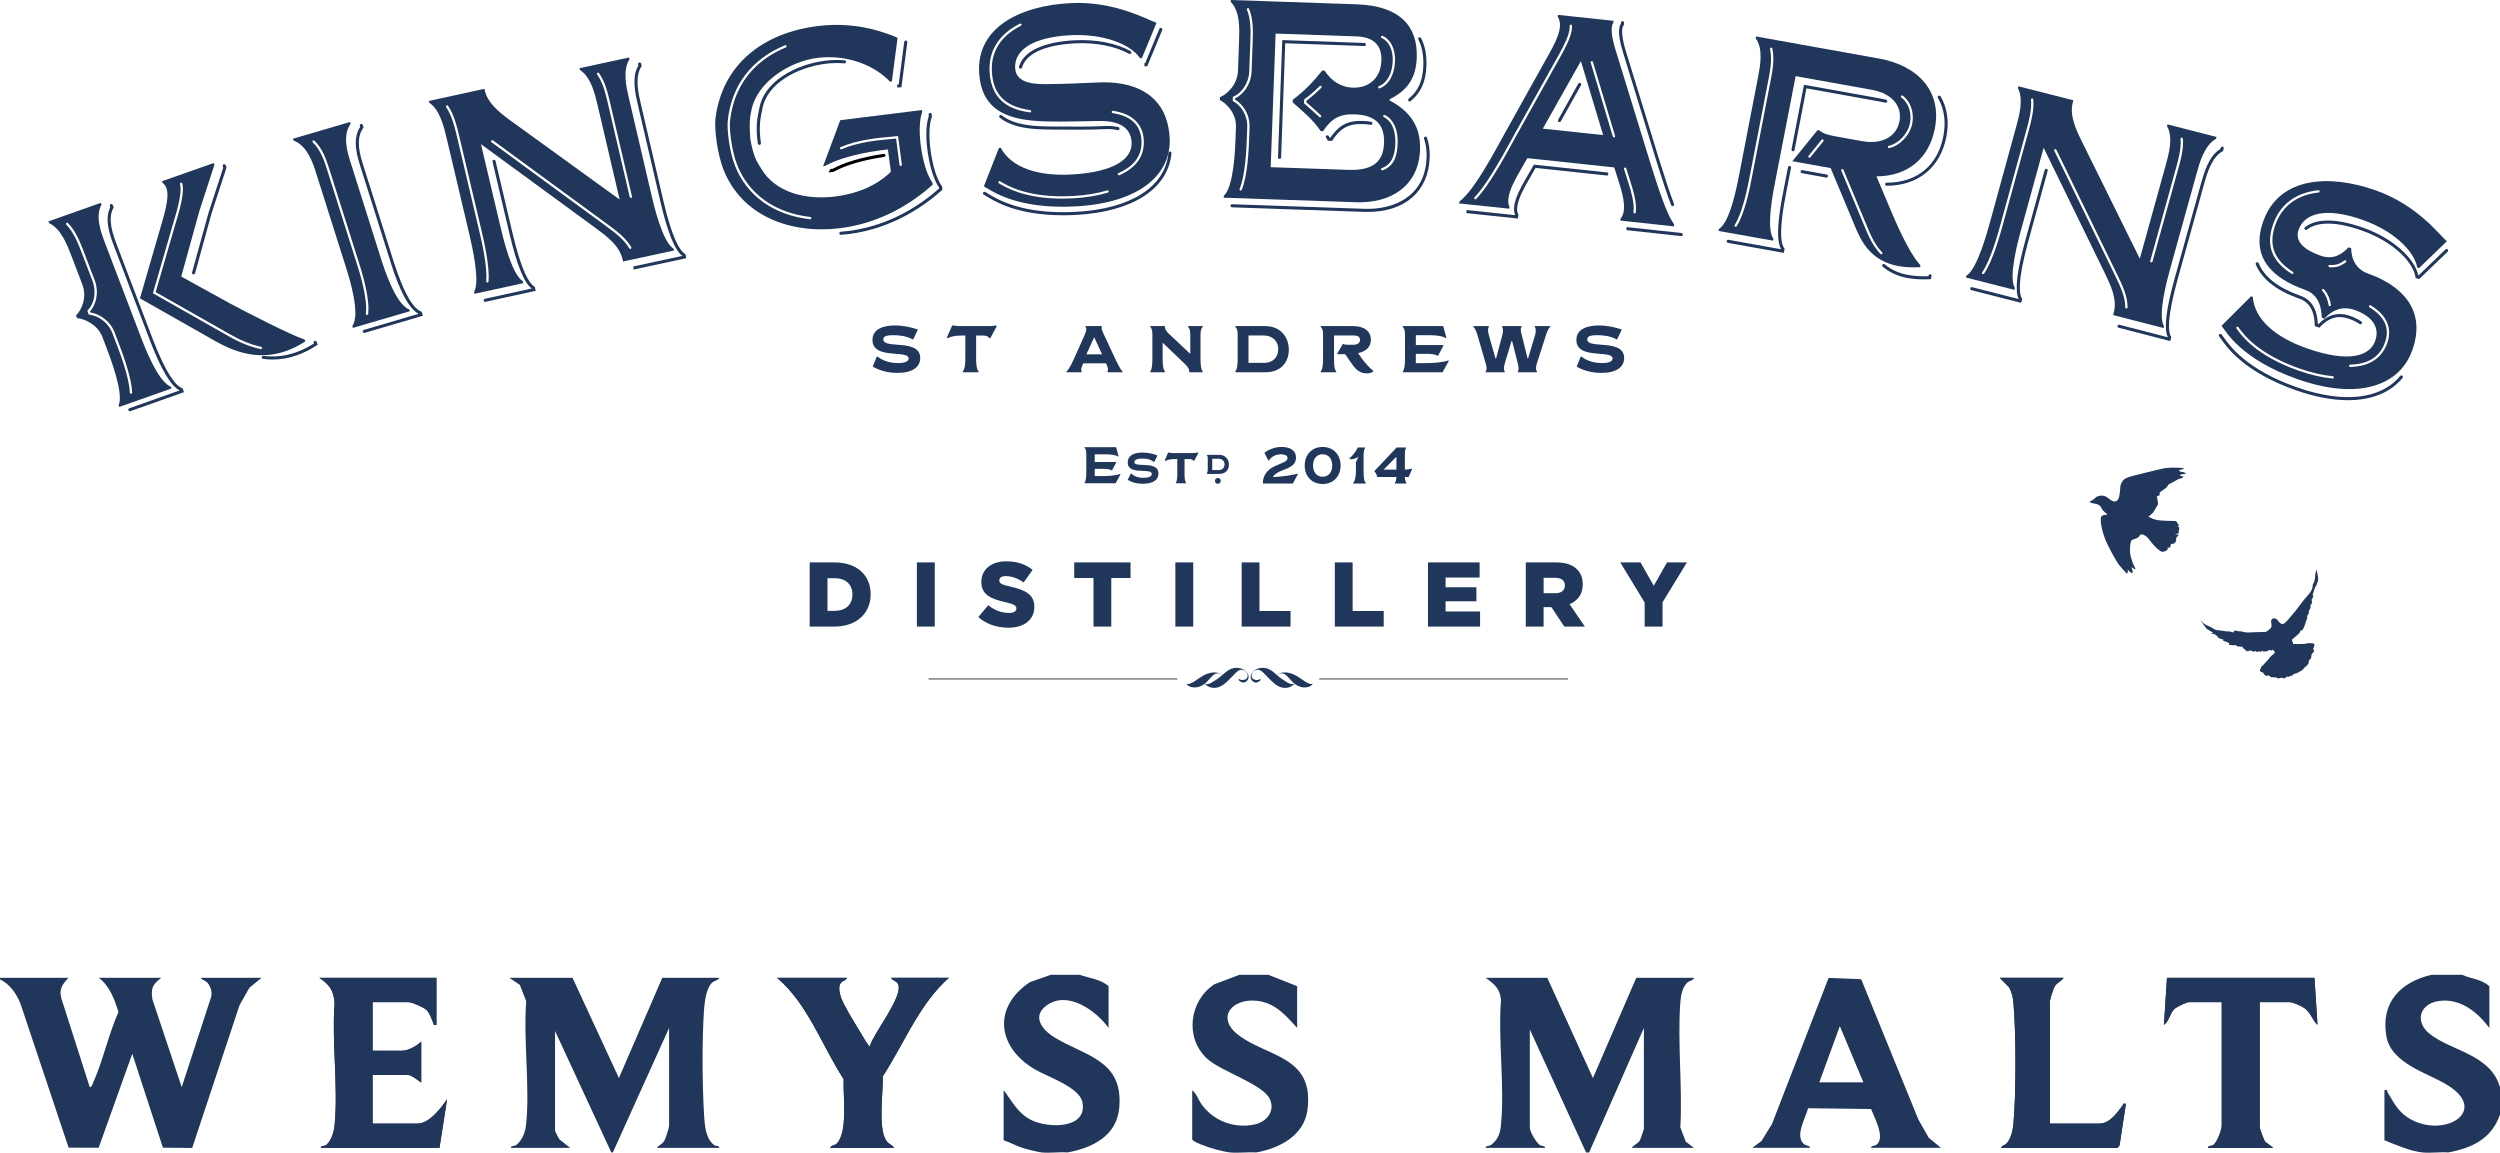 <?xml version="1.0" encoding="UTF-8"?>
<svg xmlns="http://www.w3.org/2000/svg" id="Layer_1" data-name="Layer 1" viewBox="0 0 1644 758.02">
  <defs>
    <style>
      .cls-1, .cls-2 {
        fill: none;
      }

      .cls-3, .cls-4, .cls-5 {
        fill: #20365a;
      }

      .cls-2, .cls-5 {
        fill-rule: evenodd;
      }

      .cls-4 {
        stroke: #221f1f;
        stroke-miterlimit: 10;
        stroke-width: .56px;
      }
    </style>
  </defs>
  <g>
    <g>
      <path class="cls-3" d="M1357,643.02h-42l6.21,6.28c1.72,3.16,2.52,6.59,2.83,10.16,1.73,20.14,1.83,59.85-.05,79.89-.4,4.27-1.56,9.29-4.42,12.56-1.23,1.41-3.42,1.33-3.56,2.93h76.5l1.31-1.68,4.18-27.26c-2.3-.57-1.64.43-2.29,1.26-3.58,4.62-8.25,11.72-15.21,11.72h-32.5v-80.37c0-1.16,2.35-8.51,3.15-9.83,1.65-2.73,4.28-3.2,5.85-5.64ZM1522,643.02h-97l-1.99,30.95c3.57-2.56,3.71-7.47,6.94-10.53,1.5-1.42,7.87-4.45,9.55-4.45h21.5v81.37c0,2.69-3.04,10.77-5.45,12.54-1.36,1-3.67.25-3.55,1.94h43l-5.45-4.04c-.81-1.15-3.55-8.49-3.55-9.44v-82.37h19.5c2.25,0,7.97,2.52,9.99,4,4.37,3.2,4.9,7.59,8.5,10.97l-1.99-30.95Z"></path>
      <path class="cls-3" d="M287,643.02h-77c6.68,4.56,9.31,8.11,10.04,16.44-1.96,25.93,2.52,55.4-.05,80.9-.41,4.06-2.19,9.95-5.43,12.55-1.31,1.05-3.68.21-3.56,1.94h78l4.99-31.95c-4.02,5.77-11.57,15.97-19.49,15.97h-29.5v-31.95h23.5c2.09,0,6.66,3.68,8.5,4.99v-26.96c-2.76,2.8-8.61,5.99-12.5,5.99h-19.5v-31.95h23.5c2.33,0,9.85,3.26,11.74,4.97,2.52,2.29,3.27,5.81,4.67,8.58.54,1.07-.53,1.87,2.09,1.42v-30.95ZM557,643.02h-46c20.35,17.25,29.42,44.57,43.79,66.6-.52,10.33,2.89,34.4-4.33,42.18-1.57,1.69-4.06,1.22-4.46,3.04h42c-1.33-2.09-3.94-2.51-5.42-5.07-5.29-9.14-1.69-31.06-2.11-41.89,14.04-21.55,24.05-47.74,43.53-64.87h-38c.81,2.08,4,1.95,4.81,4.71,2.49,8.49-16.01,31.24-18.82,40.21-.77.54-4.6-6.37-5.16-7.31-3.38-5.67-12.77-20.42-14.14-25.81-.6-2.36-1.21-4.65-.48-7.09.83-2.78,3.98-2.62,4.79-4.71Z"></path>
      <path class="cls-3" d="M0,643.02h45c-3.73,4.06-6.32,7.22-4.74,13.22l18.75,58.66c1.42-.11,1.57-1.46,2.03-2.46,6.62-14.46,10.27-32.21,16.86-46.94-2.61-8.35-5.76-17.05-12.9-22.49h41c-5.65,4.42-6.92,6.86-5.76,14.24l19.26,57.66,19.41-59.54c.52-2.82-.13-5.7-1.69-8.08-1.91-2.92-3.77-2.13-5.22-4.27h40l-7.98,6.51-6.51,11.48-31.13,93.9-19.25-.2-20.15-61.76-22.09,61.8-19.76-.04-31.67-94.68c-2.62-6.6-6.93-12.84-13.47-16.01v-1Z"></path>
      <path class="cls-3" d="M1043,757.84l-37-80.87v64.4c0,2.93,3.99,9.56,6.46,11.53,1.33,1.06,3.66.24,3.54,1.95h-39c-.11-1.69,2.18-.91,3.54-1.95,4.22-3.21,5.93-7.32,6.45-12.54,2.62-26.14-1.97-56.33.06-82.91-.74-7.51-4.37-10.3-10.05-14.43h40.5l30,65.91,28.5-65.91h38c-.42,1.83-3.26,1.93-4.66,3.33-3.15,3.15-4.08,8.78-4.38,13.1-1.87,26.5,1.48,55.18.04,81.92l3.57,9.42,5.44,4.06h-41c1.31-2.09,3.96-2.51,5.42-5.07.44-.76,2.58-7.01,2.58-7.41v-66.4l-36,81.87h-2Z"></path>
      <path class="cls-3" d="M402,757.84l-37-79.87v65.4c0,.71,2.29,5.03,2.99,6l7.01,5.48h-39c-.12-1.71,2.21-.89,3.54-1.95,3.97-3.17,5.95-8.57,6.45-13.54,2.56-25.5-1.92-54.97.05-80.9l-4.19-10.8-6.85-4.64h41.5l30.49,65.9,28.51-65.9h37.5c-.75,1.87-3.29,1.62-5.03,3.47-3.51,3.73-4.6,12.01-4.96,17.01-1.42,19.76-1.22,49.05-.06,68.93.41,6.93.81,15.92,6.51,20.46,1.33,1.06,3.66.24,3.54,1.95h-41c1.28-2.01,3.29-2.1,4.85-4.65.8-1.31,3.15-8.68,3.15-9.83v-64.4l-37,81.87h-1Z"></path>
      <path class="cls-3" d="M834,641.02l19,7.49v27.46c-7.49-8.33-14.58-16.61-26.6-17.86-16.16-1.68-26.87,10.93-12.33,22.29,19.04,14.87,50.59,13.77,45.67,49.73-2.29,16.73-18.56,25.09-33.74,27.72-5.5-.38-11.6.53-17,0-4.8-.47-13.96-3.03-18.52-4.97-2.28-.97-4.71-1.62-6.48-3.51v-32.45c3.06,2.52,4.11,6.66,6.59,9.9,8.11,10.6,21.27,15.42,34.47,12.62,7.59-1.61,13.44-8.31,10.19-16.28-4.17-10.19-32.48-18.47-41.73-27.22-14.66-13.87-11.3-38.09,5.17-48.74l16.32-6.17h19Z"></path>
      <path class="cls-3" d="M1619,641.02c5.95,2.62,12.91,2.93,18,7.49v27.46c-7.85-10.5-19.17-19.71-33.24-17.71-12.46,1.77-16.13,13.5-6.09,21.53,14.43,11.53,39.88,13.31,46.33,35.12v17.97c-5.4,15.92-18.4,22.06-34,24.96-5.46-.42-11.65.57-17,0-8.17-.87-17.4-4.99-25-7.99v-32.95c2.63-.53,1.56.54,2.1,1.44,4.57,7.6,7.38,13.66,15.85,18.08,22.44,11.72,50.54-5.95,23.75-22.71-13.15-8.23-37.34-14.12-40.46-32.49-3.74-22.06,9.42-35.51,29.76-40.2h20Z"></path>
      <path class="cls-3" d="M710,641.02c6.4,2.33,13.61,2.78,19,7.49v27.46c-8.24-11.37-26.72-24.72-40.51-14.98-10.21,7.21-3.31,16.17,4.84,21.14,20.59,12.56,45.41,14.85,42.7,46.29-1.59,18.46-17.62,26.47-34.04,29.42-5.49-.4-11.62.54-17,0-2.53-.26-9.07-1.91-11.78-2.72-4.63-1.38-8.66-3.8-13.22-5.27v-32.95c5.98,7.73,9.24,15.37,18.62,19.85,11.13,5.31,36.81,5.68,33.14-12.13-2-9.71-23.3-16.68-31.44-21.52-24.75-14.72-27.54-40.93-3.01-57.26l13.68-4.81h19Z"></path>
      <path class="cls-3" d="M1522,643.02l1.99,30.95c-3.6-3.38-4.13-7.77-8.5-10.97-2.02-1.48-7.74-4-9.99-4h-19.5v82.37c0,.95,2.74,8.29,3.55,9.44l5.45,4.04h-43c-.11-1.68,2.19-.94,3.55-1.94,2.4-1.77,5.45-9.85,5.45-12.54v-81.37h-21.5c-1.68,0-8.05,3.03-9.55,4.45-3.23,3.06-3.37,7.97-6.94,10.53l1.99-30.95h97Z"></path>
      <path class="cls-3" d="M1357,643.02c-1.57,2.44-4.2,2.91-5.85,5.64-.8,1.32-3.15,8.68-3.15,9.83v80.37h32.5c6.96,0,11.63-7.1,15.21-11.72.64-.83-.02-1.83,2.29-1.26l-4.18,27.26-1.31,1.68h-76.5c.15-1.6,2.34-1.52,3.56-2.93,2.86-3.27,4.02-8.29,4.42-12.56,1.88-20.04,1.78-59.75.05-79.89-.31-3.57-1.11-7-2.83-10.16l-6.21-6.28h42Z"></path>
      <path class="cls-3" d="M287,643.02v30.95c-2.62.45-1.55-.35-2.09-1.42-1.4-2.77-2.15-6.29-4.67-8.58-1.89-1.71-9.41-4.97-11.74-4.97h-23.5v31.95h19.5c3.89,0,9.74-3.19,12.5-5.99v26.96c-1.84-1.31-6.41-4.99-8.5-4.99h-23.5v31.95h29.5c7.92,0,15.47-10.21,19.49-15.97l-4.99,31.95h-78c-.13-1.72,2.25-.89,3.56-1.94,3.24-2.61,5.02-8.5,5.43-12.55,2.56-25.5-1.92-54.97.05-80.9-.72-8.33-3.35-11.88-10.04-16.44h77Z"></path>
      <path class="cls-3" d="M557,643.02c-.81,2.09-3.97,1.92-4.79,4.71-.73,2.45-.12,4.73.48,7.09,1.37,5.39,10.76,20.14,14.14,25.81.56.95,4.39,7.85,5.16,7.31,2.81-8.97,21.31-31.73,18.82-40.21-.81-2.77-4-2.63-4.81-4.71h38c-19.48,17.13-29.49,43.31-43.53,64.87.42,10.82-3.18,32.75,2.11,41.89,1.48,2.56,4.09,2.98,5.42,5.07h-42c.4-1.82,2.9-1.35,4.46-3.04,7.22-7.78,3.81-31.86,4.33-42.18-14.37-22.04-23.44-49.35-43.79-66.6h46Z"></path>
    </g>
    <path class="cls-3" d="M1230.37,754.79h46l-7.97-6.52-6.88-12.1-37.61-92.24-21.42-.85-37.26,96.09-6.86,11.12-5.99,4.5h38c-.54-1.79-2.78-1-4.58-2.91-5.32-5.64,1.62-16.73,3.19-23.11l41.43.52c2.1,5.54,9.17,18.15,4.03,23.07-1.64,1.57-3.91.68-4.07,2.43ZM1196.37,711.74l13.51-36.95,15.49,36.95h-29Z"></path>
  </g>
  <g>
    <g>
      <g>
        <path class="cls-2" d="M1516.38,150.23c6.64-5.21,18.84-6.04,37.24.46,19.33,6.83,33.67,19.72,35.83,31.33.44.16.66.23,1.1.39,7.34-7.07,11.01-10.6,18.35-17.66"></path>
        <path class="cls-2" d="M1484.34,173.48c4.33,10.58,15.27,17.45,27.99,21.94,9.43,3.32,10.73,12.53,10.86,18.29.69.24,1.04.37,1.73.61,3.95-4.31,10.54-9.02,19.96-5.69,2.8.99,5.27,2.2,7.34,3.61"></path>
        <path class="cls-2" d="M1460.11,220.54c3.23,4.18,12.95,22.04,49.8,35.05,33.28,11.75,57.2,6.91,69.23-7.7"></path>
        <path class="cls-2" d="M1393.45,214.54c13.19,3.4,19.78,5.1,32.97,8.51.14-.48.2-.72.34-1.21-4.4-7.23,2.3-31.4,4.21-38.3.8-2.9,1.2-4.35,2.01-7.25,2.3-8.28,7.43-26.75,9.73-35.04,2.25-8.08,3.37-12.12,5.62-20.19,1.93-6.9,5.09-18.29,12.67-22.44.14-.48.2-.72.34-1.21"></path>
        <path class="cls-2" d="M1296.66,189.83c12.69,3.23,19.04,4.85,31.72,8.09.13-.48.2-.73.33-1.21-4.42-7.22,2.21-31.4,4.11-38.31,5.1-18.56,7.65-27.85,12.77-46.41"></path>
        <path class="cls-2" d="M1238.73,174.61c3.97,3.29,9.02,5.96,15.88,7.21,4.11.75,8.82,1.06,14.32.79.09-.49.14-.74.24-1.23"></path>
        <path class="cls-2" d="M1240.66,121.16c20.81-.05,34.47-12.08,38.23-31.22,1.98-10.05.54-18.84-3.63-26.04"></path>
        <path class="cls-2" d="M1179.11,98.46c3.2-16.62,4.8-24.93,8-41.54,20.13,3.61,30.19,5.42,50.3,9.06.91.16,1.79.36,2.64.58"></path>
        <path class="cls-2" d="M1136.46,158.71c14.32,2.56,21.48,3.84,35.8,6.42.09-.49.14-.74.24-1.23-5.13-6.92-.01-31.63,1.31-38.48,1.18-6.11,1.78-9.17,2.96-15.28"></path>
        <path class="cls-2" d="M1185.07,112.88c6.4,1.16,9.6,1.73,15.99,2.89"></path>
        <path class="cls-2" d="M1025.5,79.28c5.31-9.5,7.97-14.25,13.28-23.76"></path>
        <path class="cls-2" d="M1099.91,134.55c-2.26-5.96-5.07-14.13-8.65-25.66-1.18-3.8-1.76-5.69-2.94-9.49-.87-2.61-8.07-26.23-10.51-34.22-3.82-12.42-5.73-18.63-9.55-31.05-1.84-5.95-2.91-11.28-2.47-15.01.15-1.24.44-2.29,1.03-2.95.06-.5.09-.75.14-1.24"></path>
        <path class="cls-2" d="M1070.41,150.41c14.08,1.52,21.12,2.29,35.2,3.82"></path>
        <path class="cls-2" d="M964.44,139.13s-.04,0-.07,0c13.18,1.38,19.77,2.08,32.95,3.47.06-.5.09-.75.15-1.24-.84-1.53-.95-3.51-.72-5.47.67-5.86,4.68-12.99,7.62-18.07,1.94-3.39,2.91-5.08,4.85-8.47,18.98,2.01,28.47,3.03,47.44,5.07"></path>
        <path class="cls-2" d="M810.16,135.32c34.75,1.16,52.13,1.76,86.88,3,22.76.81,41.13-10.49,42.08-34.42.19-4.9-.4-9.22-1.7-13.06"></path>
        <path class="cls-2" d="M926.98,65.73c6.47-5.29,9.61-12.23,10-22.35.27-6.78-.81-12.8-3.4-17.87"></path>
        <path class="cls-2" d="M841.43,103.51c1.1-30.44,1.65-45.66,2.75-76.1,21.21.72,31.82,1.09,53.03,1.85"></path>
        <path class="cls-2" d="M872.86,89.98c.37.51.62,1.04.99,1.57.6.02.9.03,1.5.05,5.33-7.86,10.34-11.44,20.9-11.06,1.91.07,3.65.25,5.24.54"></path>
        <path class="cls-2" d="M647.42,127.12c4.68,2.61,20.9,15.29,60.18,13.19,39.43-2.11,59.84-18.65,61.76-39.67"></path>
        <path class="cls-2" d="M658.08,76.63c8.33,6.52,20.23,7.47,32.69,7.56,11.71.09,25.37.25,35.42-.28,3.28-.17,6.3.05,8.98.68"></path>
        <path class="cls-2" d="M671.08,44.15c2.52-8.73,13.48-15.46,35.57-16.64,14.12-.75,27.26,2,36.32,6.97"></path>
        <path class="cls-2" d="M752.7,42.62c-.05,0-.07,0-.12,0,.47-.02.7-.04,1.17-.06,3.84-9.29,5.77-13.93,9.62-23.22"></path>
        <path class="cls-2" d="M552.94,153.4c1.73-.13,3.39-.3,5.12-.52,26.23-3.29,47.09-16.32,60.64-28.62-.07-.5-.1-.74-.17-1.24-3.74-5.3-6.33-14.53-7.66-24.46-1.25-9.39-.8-17.38.93-22.09-.06-.5-.1-.74-.16-1.24"></path>
        <path class="cls-2" d="M590.83,56.57c.41-.06.62-.09,1.04-.14,1.5-11.5,2.25-17.25,3.75-28.75"></path>
        <path class="cls-2" d="M499.36,94.23c-1.62-11.38-.26-16.97.81-22.07,2.84-18.74,24.74-29,42.54-31.24,4.18-.52,8.42-.61,12.63-.27"></path>
        <path class="cls-2" d="M546.85,111.77c-.08.15-.12.23-.2.38.46-.06.7-.09,1.16-.15,10.19-5.61,24.17-8.44,33.45-9.86"></path>
        <path class="cls-2" d="M416.71,176.23s-.04,0-.06,0c13.38-2.89,20.08-4.33,33.47-7.21-.11-.49-.17-.73-.28-1.22-7.38-4.45-13.05-28.86-14.67-35.84-.68-2.93-1.02-4.39-1.71-7.32-1.95-8.37-6.29-27.02-8.24-35.39-1.9-8.16-2.85-12.24-4.75-20.4-1.63-6.97-4.32-18.48.4-25.54-.11-.49-.17-.73-.28-1.22"></path>
        <path class="cls-2" d="M319.07,197.47c12.79-2.81,19.19-4.21,31.99-7.01-.11-.49-.17-.73-.28-1.22-7.38-4.44-13.11-28.83-14.75-35.8-4.46-18.94-6.69-28.41-11.15-47.35"></path>
        <path class="cls-2" d="M239.55,217.92c14.91-4.39,22.37-6.58,37.29-10.95-.15-.48-.23-.72-.38-1.2-9.13-3.49-16.67-27.42-18.83-34.26-.84-2.67-1.26-4-2.1-6.67-2.69-8.55-8.52-27.01-11.11-35.21-2.53-8-3.79-12-6.33-20-2.16-6.84-5.74-18.12-.14-25.91-.15-.48-.23-.72-.38-1.2"></path>
        <path class="cls-2" d="M127.29,179.43c4.31-15.67,6.47-23.51,10.8-39.18,3.92-12.03,5.88-18.04,9.8-30.07-.18-.47-.27-.7-.44-1.17"></path>
        <path class="cls-2" d="M173.15,235.02c6.78.87,13.97.37,21.64-2.31,4.24-1.49,8.45-3.53,12.87-6.41-.18-.47-.27-.7-.45-1.17"></path>
        <path class="cls-2" d="M85.39,269.41c13.7-4.87,20.55-7.29,34.26-12.15-.18-.47-.27-.71-.45-1.18-8.53-3.26-17.45-26.74-20-33.45-9.24-24.29-13.86-36.43-23.13-60.71-2.56-6.71-6.78-17.77-2.45-25.58-.18-.47-.27-.7-.45-1.17"></path>
        <path class="cls-1" d="M1014.56,84.59c15.87,1.68,23.8,2.53,39.66,4.23-5.84-19.47-8.76-29.2-14.62-48.67-10.03,17.77-15.04,26.66-25.04,44.43Z"></path>
        <path class="cls-1" d="M890.92,75.21c-10.57-.37-15.57,3.21-20.9,11.07-.6-.02-.91-.03-1.51-.05-5.41-7.88-11.27-12.55-18.42-18.87.03-.72.04-1.07.06-1.79,7.42-5.47,13.37-11.7,19.36-19.17.6.02.91.03,1.51.05,4.29,6.41,10.17,10.9,18.55,11.2,9.9.35,18.35-5.6,18.83-17.74.4-10.36-5.28-15.57-16.52-15.97-21.22-.75-31.82-1.12-53.04-1.84-1.3,35.14-1.95,52.72-3.24,87.86,20.36.69,30.54,1.04,50.89,1.76,16.75.6,23.19-5.61,23.66-17.57.42-10.89-4.32-18.4-19.23-18.93Z"></path>
        <path class="cls-3" d="M92.33,220.84c-9.24-24.28-13.87-36.42-23.14-60.7-2.56-6.71-6.79-17.77-2.45-25.58-.18-.47-.27-.71-.46-1.18-13.77,4.87-20.66,7.31-34.42,12.2.18.47.27.7.45,1.17,7.77,3.52,12.01,14.59,14.57,21.29,2.9,7.58,4.34,11.37,7.24,18.94,3.2,8.38-.23,16.64-4.11,20.49.26.67.38,1.01.64,1.68,5.38.57,13.65,4.48,16.72,12.53,1.07,2.82,1.61,4.22,2.68,7.04,2.56,6.71,11.5,30.18,7.96,37.72.18.47.27.7.44,1.17,13.73-4.87,20.59-7.3,34.33-12.15-.18-.47-.27-.7-.45-1.17-8.53-3.26-17.45-26.74-20.01-33.45ZM86.16,258.92s-.02,0-.03,0c-.41,0-.75-.32-.76-.74-.35-9.95-6.64-26.45-8.71-31.87l-2.68-7.04c-2.92-7.69-9.89-11.77-15.13-12.32l-.47-.05-.97-2.58.35-.35c3.63-3.6,6.11-11.21,2.99-19.41l-7.24-18.94c-1.72-4.51-4.92-12.91-9.9-17.87-.3-.3-.3-.78,0-1.08.3-.3.78-.29,1.08,0,5.22,5.19,8.49,13.79,10.25,18.41l7.24,18.94c3.27,8.57.79,16.6-2.99,20.67l.31.8c5.62.78,12.85,5.18,15.92,13.24l2.68,7.04c2.09,5.48,8.45,22.16,8.8,32.36.02.42-.31.77-.73.79Z"></path>
        <path class="cls-3" d="M151.82,199.85c-13.05-7.2-19.58-10.8-32.64-17.98,4.8-17.37,7.2-26.05,12.02-43.42,3.92-12.03,5.88-18.04,9.8-30.07-.18-.47-.27-.71-.44-1.18-13.61,4.78-20.41,7.17-34,11.96.18.47.27.7.45,1.17,4.77,3.64,3.68,12.02-.72,26.7-5.71,19.67-8.56,29.5-14.26,49.17,19.53,11.06,29.29,16.6,48.79,27.68,12.73,7.3,28.74,13.45,47.11,7.01,4.24-1.49,8.45-3.53,12.87-6.41-.18-.47-.27-.71-.45-1.18-9.31-3.01-39.8-18.73-48.53-23.45ZM171.56,229.57s-.1,0-.16-.02c-6.85-1.45-13.69-4.22-21.55-8.73-19.5-11.09-29.25-16.62-48.78-27.69l-.52-.3.17-.58c5.7-19.67,8.55-29.5,14.27-49.17,3.33-11.08,4.38-17.87,3.42-22.02-.09-.41.16-.82.57-.92.44-.08.82.16.92.57,1.04,4.48,0,11.3-3.44,22.8-5.66,19.47-8.51,29.3-14.1,48.59,19.18,10.87,28.94,16.4,48.26,27.39,7.72,4.43,14.42,7.15,21.11,8.56.41.09.68.49.59.9-.08.36-.39.61-.75.61Z"></path>
        <path class="cls-3" d="M250.26,169.21c-.84-2.67-1.27-4-2.11-6.67-2.7-8.55-8.53-27.01-11.12-35.21-2.53-8-3.79-12-6.32-20-2.17-6.83-5.74-18.12-.15-25.91-.15-.48-.23-.72-.38-1.2-15.02,4.39-22.53,6.59-37.54,11,.15.48.23.72.38,1.2,9.17,3.47,12.75,14.75,14.91,21.59,2.54,8,3.8,11.99,6.34,19.99,2.6,8.2,8.45,26.66,11.15,35.2.84,2.67,1.26,4,2.11,6.67,2.16,6.84,9.71,30.76,4.14,38.56.15.48.23.72.38,1.2,14.96-4.39,22.45-6.58,37.42-10.96-.15-.48-.23-.72-.38-1.2-9.13-3.49-16.67-27.42-18.83-34.26ZM242.11,206.48c-.05.38-.38.67-.76.67-.03,0-.06,0-.1,0-.41-.05-.71-.43-.66-.85,1.27-10.08-4.14-27.21-5.92-32.84l-19.58-61.88c-1.54-4.87-4.12-13.01-9.4-17.94-.3-.29-.32-.77-.04-1.08.28-.31.76-.32,1.08-.04,5.14,4.8,7.76,12.12,9.81,18.6l19.58,61.86c1.8,5.72,7.29,23.1,5.98,33.5Z"></path>
        <path class="cls-3" d="M428.27,127.67c-.68-2.93-1.03-4.39-1.71-7.32-1.94-8.37-6.29-27.03-8.24-35.39-1.9-8.16-2.85-12.24-4.75-20.4-1.63-6.97-4.32-18.48.4-25.54-.11-.49-.17-.73-.28-1.22-13.04,2.81-19.56,4.21-32.6,7.03.11.49.17.73.28,1.22,7.24,4.48,9.94,15.98,11.57,22.95,5.82,24.89,8.73,37.34,14.54,62.23-27.77-20.15-41.67-30.21-69.52-50.31-7.86-5.62-16.99-12.24-19.13-21.29-.11-.49-.17-.73-.29-1.22-14.6,3.18-21.9,4.78-36.49,7.98.12.49.18.73.29,1.22,6.93,4.53,9.65,16.03,11.3,22.99,1.86,7.87,2.8,11.81,4.66,19.69,2.06,8.71,6.55,27.7,8.52,36.06.69,2.93,1.03,4.39,1.72,7.32,1.64,6.97,7.39,31.36,3.21,38.32.12.49.17.73.29,1.22,12.84-2.81,19.27-4.22,32.12-7.02-.11-.49-.17-.73-.28-1.22-7.38-4.43-13.12-28.83-14.77-35.8-5.12-21.74-7.68-32.62-12.82-54.36,30.16,22,45.21,33.01,75.28,55.07,7.67,5.66,15.75,11.61,17.9,20.85.11.49.17.73.29,1.22,13.39-2.89,20.08-4.34,33.47-7.22-.11-.49-.17-.73-.29-1.22-7.38-4.45-13.05-28.86-14.67-35.83ZM316.65,151.62c1.37,5.79,5.52,23.4,4.59,33.44-.04.39-.37.69-.76.69-.02,0-.05,0-.07,0-.42-.04-.73-.41-.69-.83.92-9.79-3.2-27.22-4.55-32.95l-14.89-63.07c-1.07-4.49-3.05-12.85-6.89-18.44-.24-.35-.15-.82.2-1.06.34-.24.82-.15,1.06.2,4,5.83,6.02,14.36,7.11,18.95l14.89,63.07ZM414.85,163.6c-.12.07-.25.1-.38.1-.26,0-.52-.14-.66-.38-3.41-5.89-9.43-10.35-15.26-14.65-30.78-22.6-45.55-33.41-75.29-55.12-.34-.25-.41-.72-.17-1.06.25-.34.73-.41,1.06-.17,29.74,21.71,44.5,32.52,75.24,55.08,6.01,4.44,12.17,8.99,15.73,15.16.21.36.09.83-.28,1.04ZM415.02,130.13c-.06.01-.12.02-.17.02-.35,0-.66-.24-.74-.59-5.8-24.9-8.71-37.34-14.53-62.23-1.21-5.18-3.04-13-6.91-18.34-.25-.34-.17-.82.17-1.06.33-.24.81-.18,1.06.17,4.05,5.59,5.92,13.59,7.16,18.89,5.82,24.89,8.73,37.34,14.53,62.23.09.41-.16.82-.57.92Z"></path>
        <path class="cls-3" d="M605.51,95.7c-1.26-9.39-.8-17.38.93-22.09-.07-.5-.1-.74-.17-1.24-21.49,2.66-32.24,4-53.72,6.69-4.52,12.1-6.77,18.15-11.28,30.25.47-.06.7-.09,1.17-.14,13.99-7.7,35.12-10.16,41.44-10.95.79,5.88,1.19,8.82,1.98,14.71-4.46,4.52-15.73,13.66-36.65,16.29-19.26,2.42-39.5-2.56-48.73-18.48-1.92-3.44-4.58-5.47-7.09-19.24-.83-11.38-.19-14.63.88-19.73,4.07-18.15,25.27-31.44,43.08-33.67,17.31-2.17,35.8,3.09,47.98,15.63.47-.06.7-.09,1.16-.15,1.5-11.5,2.25-17.25,3.75-28.75-7.71-3.19-26.72-10.93-52.53-7.69-35.81,4.49-62.62,24.99-67.21,60.58-.87,6.74,1.2,23.29,5.11,33.41,11.86,30.7,43.9,43.07,77.09,38.91,26.22-3.29,47.09-16.33,60.64-28.63-.07-.5-.1-.74-.17-1.24-3.75-5.3-6.34-14.53-7.67-24.45ZM532.77,144.18s-.06,0-.08,0c-23.78-2.62-41.8-15.54-49.44-35.44-3.57-9.21-5.44-24.05-4.6-30.2,2.78-22.87,15.78-39.74,37.58-48.78.39-.17.84.02.99.41.16.39-.02.84-.41.99-21.26,8.81-33.94,25.26-36.65,47.57-.82,5.98,1.01,20.44,4.51,29.46,7.44,19.35,25,31.92,48.19,34.48.42.05.72.42.67.84-.04.39-.37.68-.76.68ZM592.39,109.11s-.07,0-.1,0c-.38,0-.7-.28-.76-.66l-2.27-17.31c-.89.1-1.98.19-3.23.29-7.51.65-21.48,1.85-32.64,6.72-.38.17-.84,0-1-.39-.17-.38,0-.84.39-1,11.4-4.97,25.53-6.19,33.12-6.84,1.61-.14,2.95-.25,3.93-.37l.75-.09,2.47,18.8c.05.42-.24.8-.66.86Z"></path>
        <path class="cls-3" d="M721.91,54.23c-10.05.53-22.85.98-34.05,1.1-11.58.13-19.79-2.15-20.29-10.53-.65-11.06,10.08-20.24,36.24-21.64,20.63-1.1,39.15,5.27,45.93,15.11.47-.02.71-.04,1.18-.06,3.85-9.29,5.77-13.94,9.62-23.22-6.52-2.17-27.75-14.49-56.94-12.93-32.55,1.74-61.5,15.86-59.71,45.83,1.6,26.94,22.1,31.33,44.06,31.96,11.45.33,23.59-.19,35.42-.28,11.74-.09,20.2,3.77,20.78,13.94.55,9.81-9.29,19.62-39.73,21.25-21.58,1.15-39.18-4.33-46.34-17.54-.47.03-.7.04-1.17.07-3.97,10.1-5.95,15.15-9.92,25.24,4.69,2.6,21.03,15.29,60.31,13.19,42.8-2.29,63.19-21.57,61.86-45.12-1.7-30.33-25.8-37.5-47.24-36.36ZM677.35,73.94s-.07,0-.11,0c-10.78-1.55-25.26-6-26.48-26.59-.82-13.86,6.06-24.84,19.92-31.78.37-.2.83-.04,1.02.34.19.38.04.84-.34,1.02-9.25,4.63-20.07,13.65-19.08,30.33.89,15.03,8.66,22.79,25.18,25.18.41.06.7.44.64.86-.05.38-.38.65-.75.65ZM728.56,126.65c-6.69,2.04-14.39,3.31-22.86,3.76-2.49.13-4.88.2-7.16.2-25.08,0-37.39-7.5-41.68-10.11-.36-.22-.47-.69-.26-1.04.22-.36.7-.47,1.04-.26,4.58,2.79,18.52,11.29,47.98,9.69,8.35-.45,15.92-1.69,22.5-3.7.4-.11.83.11.95.51s-.11.83-.51.95ZM736.12,115.23c-.1.04-.21.07-.31.07-.29,0-.57-.17-.7-.45-.17-.38,0-.83.39-1,10.73-4.78,15.68-11.87,15.13-21.66-.57-10-6.94-15.99-18.93-17.81-.42-.06-.7-.45-.64-.87.06-.41.47-.69.87-.64,12.63,1.92,19.62,8.56,20.22,19.23.59,10.35-4.81,18.13-16.03,23.14Z"></path>
        <path class="cls-3" d="M913.76,66.01c.01-.28.02-.43.03-.71,11.64-5.84,17.32-13.68,17.86-27.25.81-20.54-10.75-34.2-39.3-35.21-33.18-1.18-49.77-1.74-82.96-2.84-.02.5-.03.75-.04,1.25,6.17,6.1,5.74,17.89,5.48,25.03-.29,8.07-.44,12.11-.73,20.18-.32,8.93-6.77,15.33-11.88,17.49-.02.71-.04,1.07-.06,1.79,4.78,2.48,10.91,9.12,10.61,17.69-.11,3-.17,4.5-.28,7.5-.26,7.15-1.16,32.15-7.73,37.82-.02.5-.03.75-.04,1.25,34.81,1.15,52.21,1.75,87.01,2.99,22.76.81,41.14-10.5,42.08-34.42.63-15.88-7.05-25.65-20.03-32.55ZM908.15,23.97c.17-.38.61-.55,1-.39,5.37,2.34,8.52,8.71,8.22,16.62-.35,8.95-4.02,15.48-10.07,17.92-.09.04-.19.06-.29.06-.3,0-.58-.18-.7-.48-.16-.39.03-.83.42-.99,5.47-2.2,8.79-8.25,9.12-16.57.29-7.27-2.51-13.09-7.3-15.17-.38-.17-.56-.62-.39-1ZM823.79,26.56l-.73,20.18c-.33,9.08-5.76,15.59-10.84,17.96l-.03.84c4.88,2.77,9.83,9.5,9.52,18.17l-.28,7.5c-.21,5.99-.87,24.2-4.89,33.65-.12.29-.4.46-.7.46-.1,0-.2-.02-.3-.06-.39-.16-.57-.61-.4-1,3.91-9.19,4.56-27.19,4.77-33.11l.28-7.51c.3-8.26-4.53-14.6-9.13-16.99l-.43-.22.1-2.76.45-.19c4.76-2.01,10.03-8.12,10.35-16.8l.73-20.18c.18-4.79.51-13.7-2.28-20.1-.17-.38,0-.84.39-1,.38-.17.84,0,1,.39,2.93,6.72,2.6,15.85,2.41,20.77ZM886.49,111.7c-20.36-.72-30.54-1.07-50.89-1.76,1.29-35.14,1.94-52.72,3.24-87.86,21.22.72,31.83,1.09,53.04,1.84,11.24.4,16.92,5.61,16.52,15.97-.47,12.14-8.93,18.1-18.83,17.74-8.38-.3-14.25-4.79-18.55-11.2-.6-.02-.91-.03-1.51-.05-5.99,7.48-11.94,13.71-19.36,19.17-.03.72-.04,1.07-.06,1.79,7.15,6.32,13.01,11,18.42,18.87.6.02.91.03,1.51.05,5.33-7.86,10.33-11.44,20.9-11.07,14.91.53,19.65,8.03,19.23,18.93-.47,11.96-6.91,18.17-23.66,17.57ZM861.45,69.37c2.53,2.22,4.92,4.31,7.19,6.51.3.29.31.78.01,1.08-.15.15-.34.23-.54.23s-.38-.07-.53-.22c-2.24-2.17-4.62-4.25-7.14-6.46l-2.92-2.57.09-2.51.3-.22c3.32-2.43,6.46-5.16,9.91-8.57.31-.29.78-.29,1.08,0,.29.3.29.78,0,1.08-3.4,3.37-6.52,6.07-9.78,8.5l-.03,1.06,2.38,2.09ZM909.14,112.02c-.09.03-.17.05-.26.05-.31,0-.6-.2-.72-.51-.14-.39.07-.83.46-.97,5.84-2.09,8.61-7.09,8.96-16.21.16-4-.26-13.68-7.57-17.4-.38-.19-.52-.65-.33-1.02s.66-.52,1.02-.33c5.7,2.9,8.77,9.76,8.41,18.82-.26,6.62-1.62,14.6-9.97,17.58Z"></path>
        <path class="cls-3" d="M1235.51,38.47c-32.27-5.83-48.42-8.73-80.72-14.49-.1.49-.14.74-.24,1.23,5.15,6.91,2.9,18.51,1.54,25.53-1.54,7.94-2.3,11.91-3.84,19.85-1.7,8.78-5.39,27.93-7.03,36.36-.57,2.95-.86,4.43-1.42,7.38-1.35,7.03-5.93,31.65-13.46,36.3-.1.49-.14.74-.24,1.23,14.35,2.56,21.53,3.84,35.88,6.41.09-.49.14-.74.23-1.23-5.13-6.91-.01-31.62,1.32-38.48,5.3-27.4,7.96-41.1,13.28-68.5,20.13,3.61,30.19,5.42,50.31,9.05,12.53,2.26,19.99,10.34,17.96,20.7-2.07,10.54-12.04,15.27-24.55,13.01-6.99-1.26-10.48-1.89-17.47-3.15-3.96-.71-8.04-1.63-10.66-3.92-.46-.08-.69-.12-1.16-.21-6.64,8.18-9.96,12.28-16.6,20.47,10.08,1.81,15.12,2.71,25.2,4.53,6.52,15.57,9.77,23.36,16.27,38.93,3.37,8.06,9.49,22.07,28.22,25.48,4.11.74,8.82,1.06,14.31.78.1-.49.15-.74.24-1.23-9.23-10.23-18.89-34.89-22.29-42.78-2.65-6.3-3.98-9.45-6.64-15.74,20.81-.05,34.59-12.09,38.36-31.22,4.84-24.58-10.77-41.61-36.84-46.31ZM1164.51,52.23l-12.39,64.01c-1.27,6.61-4.63,24.15-10.12,32.55-.15.22-.39.34-.64.34-.15,0-.29-.04-.42-.13-.35-.23-.45-.7-.22-1.05,5.32-8.14,8.77-26.1,9.9-32l1.51-7.81,10.88-56.21c.88-4.54,2.53-13,.98-19.67-.09-.41.16-.82.57-.92.44-.1.82.16.92.57,1.61,6.99-.07,15.65-.97,20.3ZM1199.04,92.9l-8.55,10.55c-.15.19-.37.28-.59.28-.17,0-.34-.06-.48-.17-.33-.27-.38-.74-.11-1.07l8.55-10.55c.27-.32.75-.37,1.07-.11.33.27.38.74.11,1.07ZM1237.72,165.97c.29.3.28.79-.03,1.07-.15.14-.34.21-.52.21-.2,0-.4-.08-.55-.24-5.2-5.46-7.92-11.98-9.55-15.88l-16.23-38.93c-.16-.39.02-.83.41-.99.38-.16.84.02.99.41l16.23,38.93c1.69,4.04,4.24,10.16,9.24,15.42ZM1257.5,81.33c-1.47,7.49-8.12,14.54-15.15,16.04-.05.01-.11.02-.16.02-.35,0-.67-.25-.74-.6-.09-.41.17-.82.58-.9,6.48-1.39,12.61-7.91,13.97-14.85,1.31-6.66-.97-13.46-5.67-16.93-.34-.25-.41-.73-.16-1.06.25-.34.74-.4,1.06-.16,5.17,3.81,7.68,11.23,6.27,18.45Z"></path>
        <path class="cls-3" d="M1425.05,83c4.25,7.19,1.08,18.58-.84,25.49-6.84,24.65-10.26,36.97-17.08,61.62-14.91-30.23-22.38-45.34-37.35-75.56-4.25-8.48-9.15-18.42-6.67-27.39.13-.48.2-.72.34-1.21-14.47-3.69-21.7-5.53-36.18-9.2-.13.48-.2.73-.33,1.21,3.95,7.1.81,18.5-1.09,25.41-2.15,7.81-3.22,11.71-5.37,19.52-2.37,8.64-7.53,27.47-9.8,35.76-.8,2.9-1.19,4.35-1.99,7.25-1.9,6.91-8.51,31.1-15.57,35.4-.13.48-.2.73-.33,1.21,12.74,3.23,19.11,4.85,31.85,8.09.13-.48.2-.73.33-1.21-4.41-7.22,2.21-31.4,4.11-38.31,5.92-21.56,8.88-32.33,14.81-53.89,16.12,32.93,24.16,49.4,40.2,82.35,4.07,8.44,8.37,17.31,5.85,26.46-.13.48-.2.72-.34,1.21,13.25,3.4,19.87,5.1,33.11,8.51.13-.48.2-.72.33-1.21-4.4-7.23,2.29-31.4,4.21-38.3.8-2.9,1.21-4.35,2.01-7.25,2.3-8.28,7.42-26.75,9.73-35.04,2.24-8.08,3.37-12.11,5.61-20.19,1.92-6.9,5.09-18.3,12.67-22.44.13-.48.2-.73.33-1.21-12.89-3.32-19.34-4.98-32.24-8.29-.13.48-.2.73-.34,1.21ZM1334.25,85.2l-17.17,62.53c-1.63,5.94-6.57,23.97-12.37,32.22-.15.21-.38.32-.62.32-.15,0-.3-.05-.44-.14-.34-.24-.42-.72-.19-1.06,5.65-8.03,10.53-25.86,12.13-31.72l17.18-62.55c1.21-4.37,3.45-12.52,2.82-19.22-.04-.42.27-.79.68-.83.03,0,.05,0,.07,0,.39,0,.72.3.76.69.65,6.98-1.64,15.3-2.86,19.77ZM1398.33,202.87c-.42,0-.76-.34-.76-.77.03-7-3.29-13.88-6.5-20.53-16.04-32.99-24.06-49.46-40.16-82.4-.19-.38-.03-.84.35-1.02.37-.19.83-.03,1.01.35,16.09,32.93,24.12,49.41,40.14,82.36,3.31,6.86,6.7,13.9,6.68,21.25,0,.42-.34.76-.76.76ZM1433.93,91.33c-.04-.42.27-.79.68-.83.43-.07.78.26.83.68.65,6.54-1.44,14.08-2.82,19.07-6.88,24.74-10.3,37.06-17.12,61.71-.09.34-.4.56-.74.56-.07,0-.13,0-.21-.03-.4-.11-.64-.53-.53-.93,6.82-24.65,10.24-36.97,17.09-61.62,1.38-4.98,3.42-12.35,2.81-18.61Z"></path>
        <path class="cls-3" d="M1082.48,98.16c-.87-2.61-8.08-26.23-10.52-34.22-3.82-12.42-5.73-18.63-9.55-31.05-1.84-5.95-2.91-11.28-2.48-15.01.14-1.25.43-2.29,1.02-2.95.06-.5.09-.75.14-1.24-14.63-1.57-21.94-2.35-36.57-3.91-.06.5-.09.75-.14,1.24,1.29,1.94,1.68,4.49,1.37,7.16-.66,5.67-4.48,12.47-7.05,17.23-4.25,7.6-6.38,11.4-10.63,19.01-4.9,8.83-17,30.56-18.06,32.42-2.21,4.01-3.32,6.01-5.53,10.02-13.19,23.95-20.18,32.21-24.78,35.68-.06.5-.09.75-.14,1.24,13.18,1.38,19.77,2.07,32.95,3.47.06-.5.08-.75.14-1.24-.84-1.52-.94-3.52-.72-5.47.66-5.85,4.68-12.98,7.62-18.07,1.94-3.39,2.91-5.08,4.85-8.47,22.85,2.42,34.28,3.64,57.13,6.1,1.19,3.72,1.78,5.59,2.96,9.31,1.73,5.4,4.03,13.2,3.37,18.88-.25,2.13-.97,4.03-2.16,5.52-.06.5-.09.75-.14,1.24,14.11,1.52,21.16,2.29,35.26,3.82.06-.5.09-.75.14-1.24-3.61-5.07-7.45-13.94-15.54-39.99-1.17-3.79-1.76-5.69-2.94-9.49ZM997.81,88.01l-5.52,10.02c-9,16.34-16.04,27.06-21.53,32.78-.15.16-.35.24-.55.24s-.38-.07-.52-.21c-.31-.29-.32-.77-.03-1.08,5.4-5.62,12.36-16.24,21.29-32.47l5.54-10.02c1.1-1.95,13.26-23.76,18.06-32.42l11.1-19.86c2.49-4.6,5.91-10.9,6.5-16.08.03-.31.03-.63.04-.94,0-.38,0-.76.05-1.14.06-.41.48-.67.86-.66.41.05.71.43.66.85-.04.31-.04.63-.05.95,0,.36,0,.73-.05,1.1-.62,5.47-4.12,11.93-6.67,16.64l-1.86,3.35-9.25,16.53c-4.81,8.66-16.96,30.48-18.06,32.42ZM1014.56,84.59c10-17.78,15.01-26.66,25.04-44.43,5.85,19.47,8.78,29.2,14.62,48.67-15.86-1.7-23.79-2.55-39.66-4.23ZM1061.57,90.36c-.07.02-.15.03-.22.03-.32,0-.63-.22-.73-.54-5.82-19.47-8.73-29.2-14.57-48.67-.12-.4.11-.83.51-.95.4-.11.83.11.95.51,5.84,19.47,8.75,29.2,14.57,48.67.12.4-.11.83-.51.95ZM1075.74,139.19l-.07.49c-.05.38-.38.66-.76.66-.03,0-.07,0-.11,0-.41-.06-.7-.44-.65-.86l.07-.48c.62-5.31-1.45-12.7-3.32-18.54l-2.93-9.31c-.13-.4.09-.83.49-.95.43-.13.84.1.95.5l2.93,9.31c1.92,5.99,4.04,13.58,3.39,19.2Z"></path>
        <path class="cls-3" d="M1562.24,125.18c-30.52-10.78-62.86-8.83-73.56,19.36-9.61,25.34,6.65,38.84,27.24,46.1,9.42,3.32,10.72,12.54,10.86,18.29.69.24,1.04.37,1.73.61,3.95-4.31,10.55-9.02,19.97-5.69,10.99,3.89,16.95,11.13,13.31,20.7-3.51,9.22-16.54,14.49-45.1,4.41-20.24-7.15-34.13-18.87-35.27-33.73-.44-.15-.66-.23-1.1-.39-7.78,7.76-11.66,11.64-19.43,19.41,3.22,4.17,13.02,22.04,49.87,35.05,40.14,14.17,66.7,4.2,75.14-17.92,10.87-28.49-8.23-44.23-28.33-51.34-9.43-3.33-11.31-11.04-11.44-16.79-.69-.24-1.04-.37-1.73-.61-3.89,4.14-9.67,8.57-18.48,5.46-10.84-3.82-17.25-9.5-14.25-17.38,3.95-10.4,17.56-14.75,42.09-6.09,19.34,6.83,33.68,19.72,35.83,31.33.44.16.66.23,1.1.39,7.34-7.07,11.01-10.6,18.36-17.66-5.08-4.47-19.43-23.85-46.79-33.52ZM1533.97,248.93s-.05,0-.07,0c-6.98-.67-14.54-2.43-22.49-5.24-28.09-9.91-37.59-23.29-40.71-27.68-.24-.34-.16-.82.19-1.06.34-.25.82-.16,1.06.18,3.05,4.3,12.34,17.38,39.97,27.13,7.83,2.76,15.28,4.5,22.13,5.16.42.04.72.41.68.83-.03.39-.36.69-.76.69ZM1557.94,201.07c.22-.35.67-.48,1.05-.26,10.78,6.56,14.47,15.33,10.64,25.36-3.7,9.71-11.82,14.81-24.14,15.14,0,0-.01,0-.02,0-.41,0-.75-.33-.76-.74,0-.42.32-.77.74-.78,11.8-.31,19.25-4.95,22.76-14.16,3.57-9.39.21-17.3-10.02-23.52-.36-.22-.47-.69-.25-1.04ZM1532.09,174.24s3.15.42,6.24-.92c1.19-.5,3.42-2.03,3.43-2.05.34-.23.81-.16,1.06.2.23.34.15.82-.2,1.06-.09.07-2.37,1.63-3.7,2.19-2.15.92-4.26,1.1-5.61,1.1-.84,0-1.39-.07-1.44-.08-.42-.06-.7-.44-.65-.86.06-.42.34-.75.86-.65ZM1527.19,190.23c.31-.29.8-.27,1.07.05,2.96,3.28,4.1,7.34,4.54,10.18.07.41-.22.8-.63.87-.04,0-.08,0-.12,0-.37,0-.7-.27-.75-.65-.41-2.63-1.47-6.39-4.17-9.39-.29-.31-.26-.79.05-1.07ZM1524.72,126.6c-13.9,1.49-23.63,8.56-28.14,20.44-5.13,13.5-1.56,23.59,11.23,31.75.35.23.46.7.23,1.05-.15.23-.39.35-.64.35-.14,0-.29-.04-.41-.12-13.5-8.62-17.26-19.28-11.83-33.57,4.72-12.45,14.89-19.85,29.4-21.41.42-.03.8.26.84.68.05.42-.26.79-.68.84Z"></path>
        <path class="cls-2" d="M1516.38,150.23c6.64-5.21,18.84-6.04,37.24.46,19.33,6.83,33.67,19.72,35.83,31.33.44.16.66.23,1.1.39,7.34-7.07,11.01-10.6,18.35-17.66"></path>
        <path class="cls-2" d="M1484.34,173.48c4.33,10.58,15.27,17.45,27.99,21.94,9.43,3.32,10.73,12.53,10.86,18.29.69.24,1.04.37,1.73.61,3.95-4.31,10.54-9.02,19.96-5.69,2.8.99,5.27,2.2,7.34,3.61"></path>
        <path class="cls-2" d="M1460.11,220.54c3.23,4.18,12.95,22.04,49.8,35.05,33.28,11.75,57.2,6.91,69.23-7.7"></path>
        <path class="cls-2" d="M1393.45,214.54c13.19,3.4,19.78,5.1,32.97,8.51.14-.48.2-.72.34-1.21-4.4-7.23,2.3-31.4,4.21-38.3.8-2.9,1.2-4.35,2.01-7.25,2.3-8.28,7.43-26.75,9.73-35.04,2.25-8.08,3.37-12.12,5.62-20.19,1.93-6.9,5.09-18.29,12.67-22.44.14-.48.2-.72.34-1.21"></path>
        <path class="cls-2" d="M1296.66,189.83c12.69,3.23,19.04,4.85,31.72,8.09.13-.48.2-.73.33-1.21-4.42-7.22,2.21-31.4,4.11-38.31,5.1-18.56,7.65-27.85,12.77-46.41"></path>
        <path class="cls-2" d="M1238.73,174.61c3.97,3.29,9.02,5.96,15.88,7.21,4.11.75,8.82,1.06,14.32.79.09-.49.14-.74.24-1.23"></path>
        <path class="cls-2" d="M1240.66,121.16c20.81-.05,34.47-12.08,38.23-31.22,1.98-10.05.54-18.84-3.63-26.04"></path>
        <path class="cls-2" d="M1179.11,98.46c3.2-16.62,4.8-24.93,8-41.54,20.13,3.61,30.19,5.42,50.3,9.06.91.16,1.79.36,2.64.58"></path>
        <path class="cls-2" d="M1136.46,158.71c14.32,2.56,21.48,3.84,35.8,6.42.09-.49.14-.74.24-1.23-5.13-6.92-.01-31.63,1.31-38.48,1.18-6.11,1.78-9.17,2.96-15.28"></path>
        <path class="cls-2" d="M1185.07,112.88c6.4,1.16,9.6,1.73,15.99,2.89"></path>
        <path class="cls-2" d="M1025.5,79.28c5.31-9.5,7.97-14.25,13.28-23.76"></path>
        <path class="cls-2" d="M1099.91,134.55c-2.26-5.96-5.07-14.13-8.65-25.66-1.18-3.8-1.76-5.69-2.94-9.49-.87-2.61-8.07-26.23-10.51-34.22-3.82-12.42-5.73-18.63-9.55-31.05-1.84-5.95-2.91-11.28-2.47-15.01.15-1.24.44-2.29,1.03-2.95.06-.5.09-.75.14-1.24"></path>
        <path class="cls-2" d="M1070.41,150.41c14.08,1.52,21.12,2.29,35.2,3.82"></path>
        <path class="cls-2" d="M964.44,139.13s-.04,0-.07,0c13.18,1.38,19.77,2.08,32.95,3.47.06-.5.09-.75.15-1.24-.84-1.53-.95-3.51-.72-5.47.67-5.86,4.68-12.99,7.62-18.07,1.94-3.39,2.91-5.08,4.85-8.47,18.98,2.01,28.47,3.03,47.44,5.07"></path>
        <path class="cls-2" d="M810.16,135.32c34.75,1.16,52.13,1.76,86.88,3,22.76.81,41.13-10.49,42.08-34.42.19-4.9-.4-9.22-1.7-13.06"></path>
        <path class="cls-2" d="M926.98,65.73c6.47-5.29,9.61-12.23,10-22.35.27-6.78-.81-12.8-3.4-17.87"></path>
        <path class="cls-2" d="M841.43,103.51c1.1-30.44,1.65-45.66,2.75-76.1,21.21.72,31.82,1.09,53.03,1.85"></path>
        <path class="cls-2" d="M872.86,89.98c.37.51.62,1.04.99,1.57.6.02.9.03,1.5.05,5.33-7.86,10.34-11.44,20.9-11.06,1.91.07,3.65.25,5.24.54"></path>
        <path class="cls-2" d="M647.42,127.12c4.68,2.61,20.9,15.29,60.18,13.19,39.43-2.11,59.84-18.65,61.76-39.67"></path>
        <path class="cls-2" d="M658.08,76.63c8.33,6.52,20.23,7.47,32.69,7.56,11.71.09,25.37.25,35.42-.28,3.28-.17,6.3.05,8.98.68"></path>
        <path class="cls-2" d="M671.08,44.15c2.52-8.73,13.48-15.46,35.57-16.64,14.12-.75,27.26,2,36.32,6.97"></path>
        <path class="cls-2" d="M752.7,42.62c-.05,0-.07,0-.12,0,.47-.02.7-.04,1.17-.06,3.84-9.29,5.77-13.93,9.62-23.22"></path>
        <path class="cls-2" d="M552.94,153.4c1.73-.13,3.39-.3,5.12-.52,26.23-3.29,47.09-16.32,60.64-28.62-.07-.5-.1-.74-.17-1.24-3.74-5.3-6.33-14.53-7.66-24.46-1.25-9.39-.8-17.38.93-22.09-.06-.5-.1-.74-.16-1.24"></path>
        <path class="cls-2" d="M590.83,56.57c.41-.06.62-.09,1.04-.14,1.5-11.5,2.25-17.25,3.75-28.75"></path>
        <path class="cls-2" d="M499.36,94.23c-1.62-11.38-.26-16.97.81-22.07,2.84-18.74,24.74-29,42.54-31.24,4.18-.52,8.42-.61,12.63-.27"></path>
        <path class="cls-2" d="M546.85,111.77c-.08.15-.12.23-.2.38.46-.06.7-.09,1.16-.15,10.19-5.61,24.17-8.44,33.45-9.86"></path>
        <path class="cls-2" d="M416.71,176.23s-.04,0-.06,0c13.38-2.89,20.08-4.33,33.47-7.21-.11-.49-.17-.73-.28-1.22-7.38-4.45-13.05-28.86-14.67-35.84-.68-2.93-1.02-4.39-1.71-7.32-1.95-8.37-6.29-27.02-8.24-35.39-1.9-8.16-2.85-12.24-4.75-20.4-1.63-6.97-4.32-18.48.4-25.54-.11-.49-.17-.73-.28-1.22"></path>
        <path class="cls-2" d="M319.07,197.47c12.79-2.81,19.19-4.21,31.99-7.01-.11-.49-.17-.73-.28-1.22-7.38-4.44-13.11-28.83-14.75-35.8-4.46-18.94-6.69-28.41-11.15-47.35"></path>
        <path class="cls-2" d="M239.55,217.92c14.91-4.39,22.37-6.58,37.29-10.95-.15-.48-.23-.72-.38-1.2-9.13-3.49-16.67-27.42-18.83-34.26-.84-2.67-1.26-4-2.1-6.67-2.69-8.55-8.52-27.01-11.11-35.21-2.53-8-3.79-12-6.33-20-2.16-6.84-5.74-18.12-.14-25.91-.15-.48-.23-.72-.38-1.2"></path>
        <path class="cls-2" d="M127.29,179.43c4.31-15.67,6.47-23.51,10.8-39.18,3.92-12.03,5.88-18.04,9.8-30.07-.18-.47-.27-.7-.44-1.17"></path>
        <path class="cls-2" d="M173.15,235.02c6.78.87,13.97.37,21.64-2.31,4.24-1.49,8.45-3.53,12.87-6.41-.18-.47-.27-.7-.45-1.17"></path>
        <path class="cls-2" d="M85.39,269.41c13.7-4.87,20.55-7.29,34.26-12.15-.18-.47-.27-.71-.45-1.18-8.53-3.26-17.45-26.74-20-33.45-9.24-24.29-13.86-36.43-23.13-60.71-2.56-6.71-6.78-17.77-2.45-25.58-.18-.47-.27-.7-.45-1.17"></path>
        <path class="cls-3" d="M1590.8,183.57l-2.25-.79-.11-.58c-2.11-11.43-16.57-23.99-35.16-30.56-21.13-7.47-31.39-4.46-36.27-.62-.45.35-1.08.27-1.43-.17-.35-.44-.27-1.08.17-1.43,5.29-4.15,16.22-7.47,38.21.3,18.92,6.68,33.73,19.56,36.36,31.5,7.02-6.77,10.7-10.3,17.88-17.21.4-.39,1.03-.38,1.43.03.39.4.38,1.05-.03,1.44-7.35,7.06-11.02,10.6-18.35,17.66l-.45.43Z"></path>
        <path class="cls-3" d="M1525.22,215.49l-3.04-1.06v-.7c-.22-9.34-3.55-15.01-10.19-17.35-15.03-5.29-24.65-12.87-28.59-22.51-.21-.52.04-1.11.56-1.32.54-.22,1.11.04,1.33.55,3.71,9.08,12.93,16.27,27.39,21.36,7.25,2.56,11.13,8.79,11.51,18.52l.45.16c5.97-6.24,13.08-8.12,20.59-5.47,2.91,1.03,5.46,2.28,7.58,3.73.46.31.58.95.27,1.41-.32.47-.95.58-1.41.27-1.98-1.35-4.37-2.52-7.12-3.49-6.99-2.48-13.33-.64-18.87,5.42l-.45.49Z"></path>
        <path class="cls-3" d="M1544.05,263.17c-10.3,0-21.93-2.19-34.49-6.62-33.73-11.91-44.97-27.9-49.2-33.92-.42-.59-.77-1.09-1.06-1.47-.34-.44-.26-1.08.18-1.42.44-.34,1.09-.26,1.43.18.31.4.68.92,1.11,1.54,4.13,5.88,15.11,21.48,48.22,33.17,30.55,10.79,55.37,8.09,68.11-7.39.34-.43.99-.49,1.43-.14.44.35.5.99.14,1.43-7.99,9.7-20.42,14.63-35.86,14.63Z"></path>
        <path class="cls-3" d="M1427.12,224.28l-.95-.25c-13.18-3.41-19.77-5.11-32.96-8.51-.54-.14-.87-.69-.73-1.23.14-.54.71-.87,1.23-.73,12.82,3.3,19.4,5,31.87,8.23-2.7-5.48-1.25-18.1,4.42-38.52l17.35-62.47c1.94-6.93,5.13-18.35,12.78-22.85l.23-.81c.15-.54.71-.85,1.25-.69.54.16.85.72.7,1.26l-.45,1.61-.38.21c-7.17,3.93-10.3,15.09-12.16,21.76l-17.36,62.54c-7.03,25.32-6.23,34.37-4.32,37.51l.23.38-.74,2.58Z"></path>
        <path class="cls-3" d="M1329.09,199.16l-.97-.25c-12.69-3.24-19.03-4.86-31.72-8.09-.54-.14-.87-.69-.73-1.24.13-.54.65-.88,1.23-.73,12.31,3.14,18.65,4.75,30.62,7.81-2.71-5.47-1.29-18.09,4.32-38.52,5.1-18.56,7.65-27.85,12.76-46.41.15-.54.68-.87,1.25-.71.54.15.86.71.71,1.25-5.11,18.56-7.67,27.84-12.76,46.41-6.96,25.34-6.14,34.39-4.22,37.51l.23.37-.71,2.6Z"></path>
        <path class="cls-3" d="M1265.06,183.72c-3.8,0-7.31-.3-10.62-.9-6.37-1.16-11.71-3.59-16.35-7.42-.43-.36-.49-1-.13-1.43.35-.43.98-.5,1.43-.14,4.36,3.61,9.4,5.9,15.41,6.99,4.06.73,8.37.99,13.3.81l.09-.44c.11-.55.66-.91,1.18-.81.56.11.92.64.81,1.19l-.4,2.01-.78.04c-1.35.07-2.65.1-3.93.1Z"></path>
        <path class="cls-3" d="M1240.66,122.18c-.56,0-1.01-.45-1.01-1.01s.45-1.02,1.01-1.02c19.87-.05,33.45-11.13,37.24-30.4,1.88-9.56.7-18.08-3.51-25.33-.29-.49-.12-1.11.36-1.39.48-.29,1.11-.12,1.39.37,4.47,7.7,5.73,16.69,3.75,26.74-3.94,20.01-18.6,31.99-39.23,32.03h0Z"></path>
        <path class="cls-3" d="M1179.1,99.48c-.06,0-.13,0-.19-.02-.55-.11-.91-.64-.8-1.19l8.19-42.53.99.18c20.13,3.61,30.18,5.42,50.3,9.06.93.17,1.84.37,2.72.6.54.14.86.7.72,1.24s-.7.87-1.24.72c-.82-.22-1.68-.4-2.56-.56-19.79-3.58-29.85-5.39-49.32-8.88l-7.82,40.56c-.09.48-.52.82-.99.82Z"></path>
        <path class="cls-3" d="M1173.06,166.3l-.97-.18c-14.32-2.58-21.47-3.86-35.79-6.42-.55-.1-.92-.62-.82-1.18.11-.55.65-.93,1.18-.82,13.94,2.49,21.09,3.77,34.65,6.21-4.07-6.74-1.23-24.62,1.31-37.64l3.17-16.33c.11-.56.66-.91,1.19-.8.55.11.91.64.8,1.19l-3.17,16.33c-1.46,7.52-5.91,30.39-1.29,36.63l.27.35-.52,2.65Z"></path>
        <path class="cls-3" d="M1201.06,116.78c-.06,0-.12,0-.18-.02l-15.99-2.89c-.55-.1-.92-.63-.82-1.18.11-.55.66-.93,1.18-.82l15.99,2.89c.55.1.92.63.82,1.18-.09.49-.52.84-1,.84Z"></path>
        <path class="cls-3" d="M1025.5,80.3c-.17,0-.34-.04-.5-.13-.48-.27-.66-.89-.39-1.38l13.28-23.76c.27-.49.89-.67,1.39-.39.49.27.66.89.39,1.38l-13.28,23.76c-.19.33-.53.52-.89.52Z"></path>
        <path class="cls-3" d="M1099.91,135.57c-.41,0-.8-.25-.95-.65-2.53-6.66-5.44-15.32-8.67-25.72l-2.94-9.49c-.68-2.06-5.36-17.37-8.45-27.5l-2.06-6.73c-3.81-12.42-5.72-18.63-9.55-31.05-2.1-6.81-2.92-11.86-2.51-15.42.17-1.45.51-2.49,1.06-3.24l.11-.94c.06-.56.58-1.04,1.11-.9.56.06.96.56.9,1.11l-.17,1.57-.22.24c-.38.42-.64,1.23-.78,2.39-.37,3.23.44,8.14,2.43,14.59,3.83,12.42,5.74,18.63,9.55,31.05l2.06,6.73c3.09,10.12,7.76,25.41,8.44,27.47l2.95,9.51c3.22,10.36,6.11,18.98,8.63,25.6.2.53-.07,1.11-.59,1.31-.12.05-.24.07-.36.07Z"></path>
        <path class="cls-3" d="M1105.61,155.25s-.07,0-.11,0c-14.08-1.54-21.12-2.3-35.19-3.82-.56-.06-.96-.56-.9-1.12.05-.56.55-1.01,1.11-.9,14.08,1.52,21.13,2.29,35.2,3.82.56.06.95.56.9,1.12-.05.52-.5.91-1.01.91Z"></path>
        <path class="cls-3" d="M998.21,143.72l-.99-.11c-13.18-1.4-19.77-2.09-32.95-3.47h-.02l.23-2.02c.07,0,.16,0,.23.02,12.68,1.33,19.26,2.03,31.68,3.34-.7-1.5-.92-3.42-.66-5.71.66-5.81,4.35-12.58,7.76-18.46l5.18-9.04.66.07c18.98,2.01,28.47,3.02,47.44,5.06.56.06.96.56.9,1.12-.06.55-.6.99-1.11.9-18.75-2.01-28.24-3.03-46.78-4.99l-4.52,7.9c-2.55,4.42-6.83,11.81-7.5,17.68-.24,2.06-.03,3.7.6,4.86l.16.29-.31,2.56Z"></path>
        <path class="cls-3" d="M899.44,139.38c-.8,0-1.61-.01-2.43-.04-34.75-1.24-52.13-1.84-86.88-3-.56-.02-1-.49-.98-1.05.02-.56.53-1.02,1.05-.98,34.75,1.16,52.13,1.76,86.88,3,19.05.72,40.01-7.74,41.03-33.44.19-4.73-.35-8.88-1.65-12.69-.18-.53.11-1.11.64-1.29.52-.18,1.1.11,1.29.63,1.36,3.99,1.95,8.51,1.76,13.42-.88,22.02-16.39,35.43-40.7,35.43Z"></path>
        <path class="cls-3" d="M926.98,66.75c-.29,0-.58-.13-.78-.37-.36-.43-.29-1.07.14-1.43,6.28-5.13,9.25-11.79,9.64-21.6.27-6.73-.84-12.58-3.29-17.37-.26-.5-.06-1.11.44-1.37.51-.24,1.11-.06,1.37.44,2.62,5.11,3.8,11.29,3.51,18.37-.41,10.43-3.61,17.56-10.38,23.09-.19.15-.42.23-.64.23Z"></path>
        <path class="cls-3" d="M841.43,104.52h-.04c-.56-.02-.99-.49-.97-1.05l2.79-77.11,1.01.03c21.21.73,31.82,1.09,53.04,1.85.56.02,1,.49.98,1.05-.02.55-.47.98-1.01.98h-.03c-20.87-.74-31.48-1.11-52.03-1.82l-2.71,75.09c-.02.55-.47.98-1.01.98Z"></path>
        <path class="cls-3" d="M875.88,92.64l-2.57-.09-.29-.42c-.19-.27-.34-.54-.5-.81-.15-.25-.29-.5-.47-.74-.32-.45-.23-1.09.23-1.42.45-.33,1.09-.23,1.42.22.22.3.4.6.58.92.05.09.11.17.16.26h.4c5.06-7.29,10.3-11.43,21.46-11.03,1.93.07,3.74.26,5.38.56.56.1.92.63.82,1.18-.1.55-.61.96-1.18.82-1.55-.28-3.26-.46-5.09-.52-10.42-.33-15.15,3.45-20.02,10.62l-.32.46Z"></path>
        <path class="cls-3" d="M699.06,141.56c-30.1,0-44.74-9.02-50.56-12.61-.63-.38-1.15-.71-1.57-.94-.49-.27-.67-.89-.39-1.38.28-.49.9-.66,1.38-.39.44.25.99.58,1.65.99,6.2,3.82,22.65,13.99,57.98,12.08,36.03-1.92,58.76-16.41,60.8-38.75.05-.56.48-.97,1.1-.92.56.05.97.55.92,1.1-2.15,23.43-25.59,38.61-62.72,40.59-2.99.16-5.86.23-8.59.23Z"></path>
        <path class="cls-3" d="M735.17,85.6c-.08,0-.16,0-.23-.03-2.57-.61-5.5-.84-8.69-.65-9.28.48-21.71.39-32.66.3l-2.82-.02c-11.42-.09-24.36-.77-33.31-7.78-.44-.34-.52-.98-.17-1.43.34-.44.98-.53,1.43-.17,8.45,6.61,20.99,7.26,32.07,7.35l2.82.02c10.92.08,23.31.19,32.54-.3,3.38-.18,6.52.05,9.26.7.55.13.89.68.76,1.22-.11.47-.53.78-.99.78Z"></path>
        <path class="cls-3" d="M671.07,45.16c-.09,0-.19-.01-.28-.04-.54-.16-.85-.72-.69-1.26,2.91-10.1,15.88-16.27,36.5-17.37,13.86-.75,27.3,1.84,36.86,7.1.49.27.67.89.4,1.38-.27.49-.91.67-1.38.4-9.24-5.07-22.27-7.57-35.77-6.84-19.69,1.05-32,6.7-34.65,15.91-.13.44-.53.73-.97.73Z"></path>
        <path class="cls-3" d="M752.7,43.64h-.12l-.06-2.03.53-.03,9.37-22.64c.22-.52.81-.77,1.33-.55s.77.81.55,1.33l-9.86,23.82-1.57.08c-.06,0-.11.01-.17.01Z"></path>
        <path class="cls-3" d="M552.94,154.42c-.53,0-.97-.41-1.01-.94-.04-.56.38-1.04.94-1.08,1.71-.13,3.35-.3,5.07-.51,28.73-3.6,49.59-18.93,59.69-28.01l-.06-.46c-3.52-5.1-6.24-13.86-7.69-24.7-1.22-9.13-.89-17.25.9-22.34l-.13-.99c-.08-.55.31-1.06.87-1.14.53-.09,1.06.32,1.14.87l.2,1.49-.09.24c-1.73,4.7-2.06,12.78-.88,21.6,1.43,10.68,4.08,19.2,7.48,24l.18.45.24,1.77-.39.36c-10.13,9.19-31.54,25.16-61.2,28.88-1.75.22-3.43.39-5.18.52-.02,0-.05,0-.07,0Z"></path>
        <path class="cls-3" d="M590.83,57.58c-.5,0-.93-.37-1-.88-.08-.55.31-1.07.87-1.14l.27-.04,3.65-27.99c.08-.55.56-.93,1.14-.88.55.07.94.58.88,1.14l-3.86,29.52-1.81.25s-.09,0-.14,0Z"></path>
        <path class="cls-3" d="M499.36,95.25c-.5,0-.93-.36-1-.87-1.57-11.07-.37-16.75.69-21.77l.14-.65c2.82-18.61,24.49-29.66,43.41-32.03,4.23-.53,8.55-.62,12.84-.28.56.04.97.53.93,1.09-.05.55-.52.99-1.09.93-4.15-.33-8.34-.25-12.42.27-18.19,2.28-38.99,12.76-41.66,30.38l-.15.71c-1.03,4.85-2.19,10.34-.67,21.06.08.55-.31,1.07-.86,1.15-.05,0-.1,0-.14,0Z"></path>
        <path d="M544.89,113.4l.86-1.73c.27-.49.96-.85,1.46-.61l.28-.03c8-4.37,19.31-7.69,33.62-9.88.51-.08,1.07.3,1.16.85.08.55-.3,1.07-.85,1.16-14.17,2.17-25.31,5.45-33.11,9.74l-.37.12-3.04.38Z"></path>
        <path class="cls-3" d="M416.65,177.24l-.22-2.01c12.99-2.8,19.68-4.25,32.3-6.96-5-3.66-9.77-15.49-14.55-36.09l-1.7-7.32c-1.95-8.37-6.29-27.02-8.24-35.39l-4.75-20.4c-1.62-6.96-4.32-18.52.31-25.96l-.19-.8c-.13-.55.21-1.09.76-1.22.54-.14,1.09.21,1.22.76l.38,1.65-.25.36c-4.47,6.69-1.84,17.99-.26,24.73l4.75,20.41c1.95,8.37,6.3,27.03,8.24,35.39l1.7,7.32c5.94,25.59,11,33.27,14.2,35.2l.37.22.6,2.64-1,.22c-13.32,2.87-20.01,4.31-33.26,7.17-.07.02-.14.04-.22.05-.05,0-.16.01-.21.01Z"></path>
        <path class="cls-3" d="M319.07,198.49c-.47,0-.89-.32-.99-.8-.12-.55.23-1.09.77-1.21,12.4-2.73,18.79-4.12,30.82-6.76-4.99-3.63-9.78-15.42-14.62-35.97-4.48-19.02-6.7-28.49-11.17-47.43-.13-.54.21-1.09.76-1.22.52-.16,1.09.21,1.22.76,4.47,18.94,6.7,28.41,11.15,47.35,6.04,25.61,11.1,33.25,14.29,35.16l.37.22.62,2.64-1.01.22c-12.8,2.8-19.19,4.2-31.99,7.02-.07.02-.15.02-.22.02Z"></path>
        <path class="cls-3" d="M239.55,218.93c-.44,0-.84-.29-.97-.73-.16-.54.15-1.1.69-1.26,14.49-4.26,21.94-6.45,36.03-10.58-9.18-4.62-16.25-27.01-18.62-34.51l-2.11-6.71c-2.69-8.55-8.52-27.01-11.11-35.21l-6.33-20c-2.17-6.85-5.76-18.21-.29-26.39l-.23-.72c-.17-.53.13-1.1.66-1.28.54-.15,1.1.13,1.28.66l.53,1.68-.3.41c-5.3,7.38-1.81,18.41.28,25l6.33,20.01c2.59,8.2,8.42,26.66,11.11,35.21l2.1,6.67c7.91,25.06,14.27,32.11,18.22,33.62l.46.18.84,2.65-1,.29c-14.92,4.37-22.38,6.56-37.29,10.95-.09.03-.19.04-.29.04Z"></path>
        <path class="cls-3" d="M127.29,180.45c-.09,0-.18,0-.27-.04-.54-.15-.86-.71-.71-1.25,4.31-15.67,6.47-23.51,10.8-39.18l9.71-29.78-.32-.84c-.2-.53.07-1.11.59-1.31.54-.18,1.11.07,1.31.59l.57,1.51-9.92,30.41c-4.31,15.62-6.47,23.46-10.78,39.13-.12.45-.53.75-.98.75Z"></path>
        <path class="cls-3" d="M179.26,236.43c-2.06,0-4.13-.14-6.24-.4-.56-.07-.95-.58-.88-1.14.07-.55.6-.91,1.14-.88,7.24.94,14.17.2,21.18-2.26,4.1-1.44,8.02-3.36,11.97-5.86l-.15-.4c-.2-.52.06-1.11.59-1.31.53-.2,1.11.06,1.31.59l.74,1.94-.69.44c-4.31,2.81-8.59,4.94-13.09,6.52-5.28,1.85-10.52,2.77-15.87,2.77Z"></path>
        <path class="cls-3" d="M85.39,270.43c-.42,0-.81-.26-.95-.68-.19-.53.09-1.11.62-1.29,13.3-4.72,20.15-7.15,33.08-11.73-5.83-2.88-12.33-13.92-19.86-33.69-9.25-24.33-13.88-36.47-23.14-60.75-2.56-6.7-6.8-17.83-2.61-26.01l-.28-.74c-.2-.52.06-1.11.59-1.31.53-.21,1.11.07,1.31.59l.61,1.61-.23.41c-4.1,7.4.04,18.24,2.51,24.72,9.27,24.29,13.9,36.43,23.13,60.72,9.37,24.61,15.73,31.45,19.42,32.87l.42.16.99,2.57-.98.35c-13.71,4.85-20.56,7.28-34.26,12.14-.11.04-.23.06-.34.06Z"></path>
      </g>
      <g>
        <path class="cls-5" d="M1434.88,307.71s-5.9-.46-9.96,0c-4.07.45-14.56,3.4-18.48,4.25-3.91.86-7.97,1.98-9.5,3.21-1.53,1.23-2.62,3.65-2.6,4.85.02,1.2-.48,6.03-1.02,7.37-.54,1.35-1.51,2.97-3.76,2.19-2.25-.77-3.4-2.5-4.67-3.01-1.27-.52-2.4-.9-4.5-.47-2.1.43-2.37,1.37-3.9,2.46-1.53,1.09-2.65,1.11-2.22,1.64.43.53,1.97.77,3.38,1.02,1.41.25,3.24.76,3.96,2.35.72,1.6,1.43,2.12,2,2.78.57.66,2.69,1.84,1.71,2.12-.98.28-3.79-.21-3.88,2.73-.1,2.94.66,7.35,2.7,12.81,2.04,5.46,8.07,15.95,9.35,17.54,1.28,1.59,4.55,5.03,5.12,5.68,0,0,.83-.81.68-1.48-.15-.67-.16-1.34-.16-1.34,0,0,.43.66,1.28,1.46.85.79,1.83,1.04,1.83,1.04,0,0,.42-.54.12-1.61-.29-1.07-.73-2.13-.73-2.13,0,0,.42-.14,1.27.65.85.79,1.55.65,1.26-.15-.29-.8-1.87-3.45-2.02-4.39-.15-.94-1.45-3.99-1.49-6.54-.03-2.54.18-6.83,1.16-7.51.97-.68,3.07-.98,4.18-1.8,1.11-.82,1.09-1.89,2.07-2.03.99-.15,3.38.89,4.81,2.88,1.43,1.99,4.14,5.17,5.41,6.22,1.27,1.06,2.69,2.51,3.95,2.36,1.26-.15,1.82-.42,2.79-1.11.97-.68.26-1.74.26-1.74.51.1.76.15,1.26.25,1.25-1.09.81-2.28.81-2.28.5-.17.75-.25,1.26-.42,0,0,.98.26,1.67-.69.69-.94.82-1.88.82-1.88,0,0-.43-.8.12-1.47.55-.68,1.52-1.76,1.52-1.76-1.01-.2-1.52-.3-2.53-.5.95-.17,1.43-.26,2.38-.43,0,0,.13-.4.12-1.21-.01-.8.4-1.61.39-2.41,0-.8-1.28-1.19-1.28-1.19.5-.22.75-.33,1.26-.55,0,0-.85-.66-1.28-1.59-.43-.93-.72-1.33-2.4-1.31-1.68.02-5.47-.06-8.42-.29-2.94-.23-4.78-.87-5.91-1.4-1.12-.52-2.4-1.17-2.4-1.17,0,0,2.92-1.64,4.15-4.2,1.23-2.56,1.93-2.7,2.2-3.91.26-1.21-.31-2.27-.32-3.21-.01-.94-.45-2.14-.45-2.14,0,0,1.82-.16,1.95-.83.13-.67-.43-.93.12-1.61.55-.68,3.76-2.46,4.59-3.54.83-1.08.82-1.75,1.93-2.17,1.12-.41,1.95-1.09,3.9-2.06,1.95-.96,1.95-1.23,3.21-1.38,1.26-.15.98-.55,1.81-.96.84-.41-2.11-.78-2.11-.78,0,0-.01-1.07,1.11-1.08,1.12-.01,1.55-.02,2.38-.3.84-.28-.71-.93-1.84-1.18-1.12-.25-1.54.02-1.97-.51-.43-.53-.57-.8.55-.94,1.12-.15,2.52-.7,2.52-.7-.62-.21-.93-.31-1.55-.52Z"></path>
        <path class="cls-5" d="M1477.29,428.34c-.33-.62-.75-1.13-1.38-1.52-.79-.44-1.41-.75-.95-1.33-1.71-.61-3.8.17-4.66-1.22-.06-.23-.32-.18-.58.06-2.28.03-3.18-.17-3.95-.23.25-.34,0-.73.21-1.09-1.4-1.02-3.04-1.08-4.27-1.89.18-.17.26-.26.44-.43-1.27-.33-2.87-.97-4.03-1.63-.02-.27.24-.34.43-.49-.64-.56-1.57-.52-1.58-1.05,0-.53-1.96-.52-2.93-1.04.5-.32.95-.32,1.34-.45-1.3-.74-2.87-1.58-4.73-2.75.33-.08.41-.54.09-.29-.54-.91-1.91-2.12-1.92-2.65,0-.08-1.47-1.5-1.75-2.65,2.11,3.26,5.55,3.98,7.1,4.85,2.14,1.26,2.82,2.07,5.4,1.98,2.65.45,4.35.75,7.22.79.21.33.7.49,1.26.48.33,0,.5,0,.83,0,.15-.13.22-.2.36-.34,0,0-.11-.31-.44-.37.25-.33.66-.37,1.22-.38.45,0,1.54.25,1.91.41.38-.03,1.26-.01,2,.12.44.22,3.41.68,3.5.68.56,0,1.23-.01,1.79-.02.05,0,1.23-.01,1.79-.02.19,0,.89-.22,8.93-.31.95-.35,3.32-2.26,3.58-2.97.29-.79.23-1.12.22-1.66,0-.53.02-1.01-.16-1.52-.2-.6-.41-1.65.91-2.66,1.74-.52,3.27.68,3.55,1.5.51.98,2.44,2.26,2.94,2.26,1.54-.02,5.4-5.15,7.92-8.04,1.8-2.1,3.39-4.45,5.3-6.9,2.88-3.91,6.72-6.4,6.67-11.06,0-.53,1.44-1.24,1.66-6.92.07-.4.08-1.08.5-1.65,0,0,.02-.94.36-1.18.08,1.54,2.04,6.46.36,8.5-.21.42-.22,1.07-.37,1.32-.13.52-.83,1.24-1.1,1.88-.63,1.64-.73,2.63-1.57,4.88.2.16.26.37.62.14-.31,2.18-1.26,2.06-1.25,3.32,0,.54.04.35.38.11.07.96-.37,1.84-.55,2.58-.31.19-.7.64-.69,1.18,0,.53.03.35.39.12-.18,1.4-.89,2.19-1.21,2.72-.27.64-.04,1.48-.2,1.97-.28.6-1.16,1.31-1.15,1.85,0,.53.04.57.4.33-.52,1.76-1.94,5.41-2.36,6.95-.47.32-.65,1.14-.88,1.59-.38.29-1.26.6-1.39.48-.32.7-.71,2.15-1.31,2.15-.46.61-3.28,2.91-4.38,3.84.24,1.01.7,1.86.89,2.86,2.65-.03,3.97-.04,6.62-.07.84-.02,3.06-.26,3.36-.68.32.24,1.06.38.91.1.3.13,1.04.28.89,0,.3.13,1.12.31,1.87.33.04.29.07.64.43.41-.2.77-.38,2.34-1.04,2.89.45.45.93,1.72.43,2.21-.44.43-1.22,1.03-1.46,1.89-.16.62-.05,1.5-.22,2-.2.33-1.15,1.52-1.54,1.89-.04.61-.04,1.49-.22,2-.49.37-1.64,1.95-2.31,2.28-.3.13-.62.47-.78.73-.27.59-.76,1.07-1.3,1.35-1.55.74-2.73,2.02-5.05,2.28-.24.13-1.06.5-1.27,1.41,0,0,.02-.06.03-.09,0,0,.21-.15-.35-.14-.56,0-1.51.43-2.47.88-.17-.17-.26-.25-.43-.42-.03.09-1.44,1.3-2.22,1.31-.56,0-1.01-.42-1.57-.41-.56,0-1.45.44-2.01.45-1.26.01-.22-.19-1.78-.84-.19.17-.29.26-.48.44-.61-.68-1.95-.1-2.73-.49-.76-.39-1.19-1.18-1.75-1.17-.56,0-.34.43-.89.44-1.03.01-1.78-1.18-2.22-1.53.13-.14-.11-.34.08-.47-.63-.4-2.47-.65-2.48-1.69,0-.53,1.1-2.05,1.09-2.58,0-.54.45-.03.51-.27,1.95-2.18,4.16-4.34,5.41-6.15.98-.8,1.63-1.44,2.72-2.44-.19-.14.03-.51.21-.65-.64-.56-1.12-1.03-1.27-1.59-.34.4-.86.65-1.42.66-.56,0-.45-.43-1.02-.42-.56,0-.7.7-1.17.79-.81.14-2.05.32-2.61.32-.56,0-.68-.63-1.07-.65-.18.39-.4.39-.66.86-.73.02-.85-.4-1.41-.4-.56,0-.55.43-1.11.44-.57,0-.57-.63-1.13-.63-.56,0-.78.44-1.34.44-.56,0-1.24-.84-1.8-.84-.56,0-.67.22-1.08.22-.2.18-.3.27-.5.44-.18-.17-.27-.26-.45-.43-.13.15-.2.22-.33.36-.15.04-.22.06-.37.1Z"></path>
      </g>
    </g>
    <g>
      <path class="cls-3" d="M600.51,223.2h-.45c-3.35-2.09-8.3-2.79-12.64-2.79s-6.57.67-6.57,2.75c0,2.75,4.13,3.13,9.01,3.5,6.9.54,15.29,1.17,15.29,8.76,0,5.92-5.04,9.8-14.96,9.8-6.73,0-12.23-1.79-16.28-4.13l2.68-6.59h.5c2.6,2.13,7.15,4.25,13.47,4.25,5.58,0,7.06-1.63,6.98-3.13-.16-2.29-3.97-2.59-8.51-2.96-6.82-.54-15.29-1.21-15.29-9.09,0-7.05,6.78-9.55,14.83-9.55,5.7,0,10.95,1.25,15.04,2.71l-3.1,6.46Z"></path>
      <path class="cls-3" d="M626.15,214.02h.54l3.31.42h21.73l3.31-.42.45.42-4.3,8.01h-.54c-.5-1.08-1.82-1.79-4.3-1.79h-4.46v14.97c0,1.67,0,7.3,1.69,8.67v.5h-10.53v-.5c1.74-1.38,1.74-7.01,1.74-8.67v-14.97h-2.6c-4.26,0-7.19.71-9.17,1.79l-.45-.33,3.59-8.09Z"></path>
      <path class="cls-3" d="M701.32,244.8v-.5c1.78-1.38,4.3-7.01,5.08-8.67l6.73-15.1c.74-1.71,1.94-4.21.7-5.59v-.5h10.7v.5c-.41.71.04,2.13.87,3.92l7.81,16.77c.78,1.67,3.47,7.3,4.96,8.67v.5h-9.91v-.5c.95-1.38-.21-3.79-.99-5.42l-.16.04h-14.58l-.12-.04c-.74,1.63-2.02,4.05-1.07,5.42v.5h-10ZM724.7,233l-5.08-11.09h-.16l-5.04,11.09h10.29Z"></path>
      <path class="cls-3" d="M789.46,235.63c0,1.67,0,7.21,1.45,8.67v.5h-8.84v-.5c0-2.25-1.98-4.09-3.35-5.42l-14.01-13.39h-.16v10.13c0,1.67,0,7.3,1.53,8.67v.5h-9.67v-.5c1.4-1.38,1.4-7.01,1.4-8.67v-15.1c0-1.67,0-4.21-1.4-5.59v-.5h9.63v.5c0,2.3,2.52,4.67,3.72,5.59l12.81,12.05h.16v-12.1c0-1.67,0-4.17-1.49-5.55v-.5h9.75v.5c-1.53,1.38-1.53,3.92-1.53,5.59v15.1Z"></path>
      <path class="cls-3" d="M813.9,220.53c0-1.67,0-4.21-1.57-5.59v-.5h19.58c10.58,0,15.62,7.72,15.62,15.51s-4.83,14.85-15.33,14.85h-19.87v-.5c1.57-1.38,1.57-7.01,1.57-8.67v-15.1ZM821.01,238.63h10.25c5.33,0,9.3-3.21,9.3-8.97s-4.13-9.05-9.54-9.05h-10v18.02Z"></path>
      <path class="cls-3" d="M883.01,226.24h.49c.74.42,1.78.46,2.77.46h3.93c2.35,0,4.17-1.17,4.17-3.25,0-1.71-1.2-2.84-4.34-2.84h-12.76v15.01c0,2.84,0,7.42,1.45,8.67v.5h-10.25v-.5c1.57-1.38,1.57-7.01,1.57-8.67v-15.1c0-1.67,0-4.21-1.57-5.59v-.5h21.19c6.94,0,11.82,2.96,11.82,8.97,0,5.05-3.47,7.67-8.26,8.8l-.08.12,2.06,2.96c1.86,2.67,5.54,6.92,7.81,8.51v.5c-1.2.88-2.4,1.25-4.17,1.25-4.46,0-7.19-2.46-9.54-5.84l-4.75-6.8h-5l-.16-.42,3.64-6.26Z"></path>
      <path class="cls-3" d="M948.63,244.8h-26.19v-.5c1.49-1.38,1.49-7.01,1.49-8.67v-15.1c0-1.67,0-4.21-1.49-5.59v-.5h26.61l2.07,7.59-.41.33c-1.98-1.42-6.28-1.92-10.49-1.92h-9.17v6.46h17.93l.21.42-3.55,6.59h-.54c-1.12-.88-3.93-1.21-6.24-1.21h-7.81v6.09h6.65c3.43,0,10.99-.33,14.71-1.79l.33.33-4.09,7.47Z"></path>
      <path class="cls-3" d="M979.07,214.44v.5c-.99,1.38-.41,3.96.04,5.59l4.34,15.22h.37l4.05-15.22c.45-1.67.91-4.21-.12-5.59v-.5h12.81v.5c-1.07,1.38-.21,3.92.21,5.59l3.76,15.22h.33l4.54-15.22c.54-1.71.91-4.21-.12-5.59v-.5h10.12v.5c-1.49,1.38-2.27,3.92-2.81,5.59l-5.91,18.35c-.54,1.67-1.12,4.05.08,5.42v.5h-12.56v-.5c.87-1.38.21-4.09-.12-5.42l-3.72-14.64h-.37l-4.42,14.64c-.54,1.79-.99,4.05-.04,5.42v.5h-12.56v-.5c1.12-1.38.49-3.75,0-5.42l-5.33-18.35c-.49-1.67-1.32-4.21-2.68-5.59v-.5h10.12Z"></path>
      <path class="cls-3" d="M1063.41,223.2h-.45c-3.35-2.09-8.3-2.79-12.64-2.79s-6.57.67-6.57,2.75c0,2.75,4.13,3.13,9.01,3.5,6.9.54,15.29,1.17,15.29,8.76,0,5.92-5.04,9.8-14.96,9.8-6.73,0-12.23-1.79-16.28-4.13l2.69-6.59h.49c2.6,2.13,7.15,4.25,13.47,4.25,5.58,0,7.06-1.63,6.98-3.13-.16-2.29-3.97-2.59-8.51-2.96-6.82-.54-15.29-1.21-15.29-9.09,0-7.05,6.78-9.55,14.83-9.55,5.7,0,10.95,1.25,15.04,2.71l-3.1,6.46Z"></path>
    </g>
  </g>
  <g>
    <g>
      <path class="cls-3" d="M850.18,317.95h-19.73c0-6.51,4.1-9.64,8.19-11.56,4.06-1.89,8.06-2.71,8.06-5.18,0-1.95-2.48-2.44-4.45-2.44-3.19,0-5.87,1.27-7.87,4.07h-.36l-2.54-5.15c2.35-1.66,6.16-3.77,11.32-3.77s9.45,2.02,9.45,7.03c0,6.03-6.35,7.07-10.74,9.12-2.71,1.27-3.83,2.54-4.51,3.68l3.84-.29c5.12-.39,9.8-1.23,12.44-1.95l.26.17-3.35,6.28Z"></path>
      <path class="cls-3" d="M881.57,306.1c0,7.01-4.64,12.18-11.8,12.18s-11.8-5.18-11.8-12.18,4.64-12.18,11.8-12.18,11.8,5.18,11.8,12.18ZM863.44,306.1c0,4.27,2.32,7.39,6.32,7.39s6.32-3.12,6.32-7.39-2.32-7.39-6.32-7.39-6.32,3.12-6.32,7.39Z"></path>
      <path class="cls-3" d="M896.72,310.79c0,1.3.03,5.7,1.48,6.78v.39h-8.42v-.39c1.45-1.14,1.87-5.47,1.87-6.78v-6.9l1.61-3.39-.1-.1c-.8.81-3.06,1.6-4.68,1.6-.22,0-.45,0-.94-.1v-.65c2.58-2.08,4.42-5.08,5.35-7h4.84v.39c-1.03,1.04-1.03,3.72-1.03,5.02v11.14Z"></path>
      <path class="cls-3" d="M926.27,313.66h-2.45c0,.97.32,3.06,1.03,3.91v.39h-7.54v-.39c.64-.85.97-2.94.97-3.91h-12.44l-.29-.26c-.32-1.34-.74-2.48-1.71-3.29v-.39l14.61-15.47h6.1v.39c-.71,1.08-.71,3.06-.71,4.37v9.8c2.06-.06,3.25-.29,4.51-.62l.26.23-2.32,5.24ZM918.27,308.8v-8.34h-.13l-8.15,8.21.03.13h8.25Z"></path>
    </g>
    <g>
      <g>
        <path class="cls-3" d="M733.63,317.79h-20.44v-.39c1.16-1.08,1.16-5.47,1.16-6.78v-11.79c0-1.31,0-3.29-1.16-4.37v-.39h20.76l1.61,5.92-.32.26c-1.55-1.11-4.9-1.49-8.19-1.49h-7.16v5.05h14l.16.32-2.77,5.15h-.42c-.87-.69-3.06-.95-4.87-.95h-6.09v4.75h5.19c2.67,0,8.58-.26,11.48-1.4l.26.26-3.19,5.83Z"></path>
        <path class="cls-3" d="M758.72,303.73c-1.87-1.5-4.22-2.18-7.42-2.18-3.45,0-5.35.81-5.35,2.31,0,1.69,2.35,1.76,6.26,1.89,4.42.16,9.58.59,9.58,5.66,0,3.88-3.03,6.71-10.25,6.71-6.35,0-9.09-2.18-9.96-2.58l2.06-4.17h.39c1.58,1.83,4.39,2.83,8.03,2.83s5.35-1.04,5.35-2.47c0-1.7-2.32-1.95-5.29-2.05-4.9-.13-10.54-.36-10.54-5.57,0-3.42,2.45-6.51,9.58-6.51,4.26,0,8.38,1.11,9.96,1.96l-2.03,4.17h-.36Z"></path>
        <path class="cls-3" d="M768.14,297.6h.42l2.29.33h14.06l2.9-.33.29.23-2.84,5.28h-.36c-.22-.85-1.51-1.21-2.84-1.21h-3.1v9.87c0,1.14,0,4.65,1,5.64v.39h-6.74v-.39c.97-.98.97-4.49.97-5.64v-9.87h-2.03c-1.96,0-4,.26-5.8,1.24l-.42-.26,2.19-5.28Z"></path>
      </g>
      <path class="cls-3" d="M794.23,301.63c0-.69,0-1.74-.65-2.31v-.21h8.1c4.38,0,6.46,3.19,6.46,6.41s-2,6.14-6.34,6.14h-8.22v-.21c.65-.57.65-2.9.65-3.58v-6.24ZM797.17,309.11h4.24c2.2,0,3.85-1.33,3.85-3.71s-1.71-3.74-3.95-3.74h-4.14v7.45Z"></path>
      <circle class="cls-3" cx="800.86" cy="316.22" r="1.9"></circle>
    </g>
  </g>
  <g>
    <path class="cls-3" d="M532.45,369.84h16.28c15.07,0,23.81,8.68,23.81,20.86v.12c0,12.18-8.86,21.23-24.05,21.23h-16.04v-42.2ZM548.91,401.68c6.99,0,11.64-3.86,11.64-10.67v-.12c0-6.75-4.64-10.67-11.64-10.67h-4.76v21.47h4.76Z"></path>
    <path class="cls-3" d="M602.94,369.84h11.76v42.2h-11.76v-42.2Z"></path>
    <path class="cls-3" d="M643.34,405.78l6.51-7.78c4.16,3.32,8.8,5.07,13.69,5.07,3.13,0,4.82-1.09,4.82-2.89v-.12c0-1.75-1.39-2.71-7.12-4.04-8.98-2.05-15.91-4.58-15.91-13.27v-.12c0-7.83,6.21-13.5,16.34-13.5,7.17,0,12.78,1.93,17.36,5.61l-5.85,8.26c-3.86-2.71-8.08-4.16-11.82-4.16-2.83,0-4.22,1.21-4.22,2.72v.11c0,1.93,1.45,2.78,7.3,4.1,9.71,2.1,15.74,5.25,15.74,13.14v.12c0,8.62-6.81,13.75-17.06,13.75-7.48,0-14.59-2.35-19.78-6.99Z"></path>
    <path class="cls-3" d="M719.08,380.09h-12.66v-10.25h37.02v10.25h-12.66v31.95h-11.7v-31.95Z"></path>
    <path class="cls-3" d="M772.92,369.84h11.76v42.2h-11.76v-42.2Z"></path>
    <path class="cls-3" d="M816.52,369.84h11.7v31.95h20.44v10.25h-32.14v-42.2Z"></path>
    <path class="cls-3" d="M877.78,369.84h11.7v31.95h20.44v10.25h-32.14v-42.2Z"></path>
    <path class="cls-3" d="M939.05,369.84h33.94v9.95h-22.37v6.39h20.26v9.23h-20.26v6.69h22.67v9.95h-34.25v-42.2Z"></path>
    <path class="cls-3" d="M1003.38,369.84h19.96c6.45,0,10.91,1.69,13.74,4.58,2.47,2.42,3.74,5.67,3.74,9.83v.12c0,6.45-3.44,10.73-8.68,12.96l10.07,14.71h-13.51l-8.5-12.78h-5.13v12.78h-11.7v-42.2ZM1022.8,390.1c3.98,0,6.27-1.93,6.27-5.01v-.12c0-3.32-2.41-5-6.33-5h-7.66v10.13h7.72Z"></path>
    <path class="cls-3" d="M1081.53,396.25l-16.03-26.41h13.32l8.68,15.37,8.74-15.37h13.09l-16.04,26.22v15.98h-11.76v-15.8Z"></path>
  </g>
  <g>
    <line class="cls-4" x1="867.51" y1="446.49" x2="1031.13" y2="446.49"></line>
    <line class="cls-4" x1="610.65" y1="446.49" x2="774.27" y2="446.49"></line>
    <g>
      <path class="cls-3" d="M829.12,446.1c-.1.45-1.33.88-1.7.98-.86.25-1.76.07-2.62-.22-1.61-.54-2.1-2.29-1.5-3.84.45-1.17,1.58-2.09,2.76-2.42,1.99-.54,3.44.52,4.8,1.84,1.87,1.82,3.58,3.79,5.49,5.58,2.82,2.64,6.13,4.92,10.18,4.22,1.93-.33,3.68-1.37,4.97-2.83.09-.1.27-.41.03-.19-1.31,1.18-3.11.59-4.45-.12-1.64-.88-3.17-2.01-4.7-3.06-3.24-2.23-5.83-5.72-9.82-6.64-3.18-.74-7.14.24-9.16,2.97-.88,1.2-1.26,2.61-.75,4.05.44,1.22,1.74,2.36,3.08,2.41.78.03,1.64-.27,2.28-.71.33-.21.65-.5.84-.87.08-.15.25-1.15.25-1.16Z"></path>
      <path class="cls-3" d="M839.53,444.18c1.54-1.35,3.79-1.97,5.57-.68,1.78,1.27,3.05,3.14,4.59,4.67,1.63,1.64,3.61,3.01,5.86,3.61,2.2.58,6.39.39,7.81-2.23-1.28.9-4.09-.67-5.14-1.38-2.02-1.35-3.95-2.8-6.09-3.96-3.72-2.03-9.14-3.29-12.58-.12-.03.02-.12.15-.03.08Z"></path>
      <path class="cls-3" d="M814.41,446.1c.11.45,1.33.88,1.69.98.86.25,1.76.07,2.63-.22,1.61-.54,2.1-2.29,1.5-3.84-.45-1.17-1.58-2.09-2.77-2.42-1.99-.54-3.44.52-4.8,1.84-1.87,1.82-3.58,3.79-5.49,5.58-2.82,2.64-6.13,4.92-10.18,4.22-1.93-.33-3.68-1.37-4.97-2.83-.09-.1-.28-.41-.03-.19,1.31,1.18,3.09.59,4.44-.12,1.64-.88,3.17-2.01,4.7-3.06,3.24-2.23,5.83-5.72,9.83-6.64,3.18-.74,7.14.24,9.15,2.97.89,1.2,1.26,2.61.75,4.05-.43,1.22-1.74,2.36-3.07,2.41-.79.03-1.64-.27-2.29-.71-.33-.21-.65-.5-.83-.87-.08-.15-.25-1.15-.25-1.16Z"></path>
      <path class="cls-3" d="M803.99,444.18c-1.55-1.35-3.79-1.97-5.59-.68-1.77,1.27-3.04,3.14-4.57,4.67-1.64,1.64-3.63,3.01-5.88,3.61-2.2.58-6.39.39-7.81-2.23,1.28.9,4.09-.67,5.15-1.38,2.02-1.35,3.95-2.8,6.09-3.96,3.71-2.03,9.14-3.29,12.57-.12.02.02.13.15.04.08Z"></path>
    </g>
  </g>
</svg>

